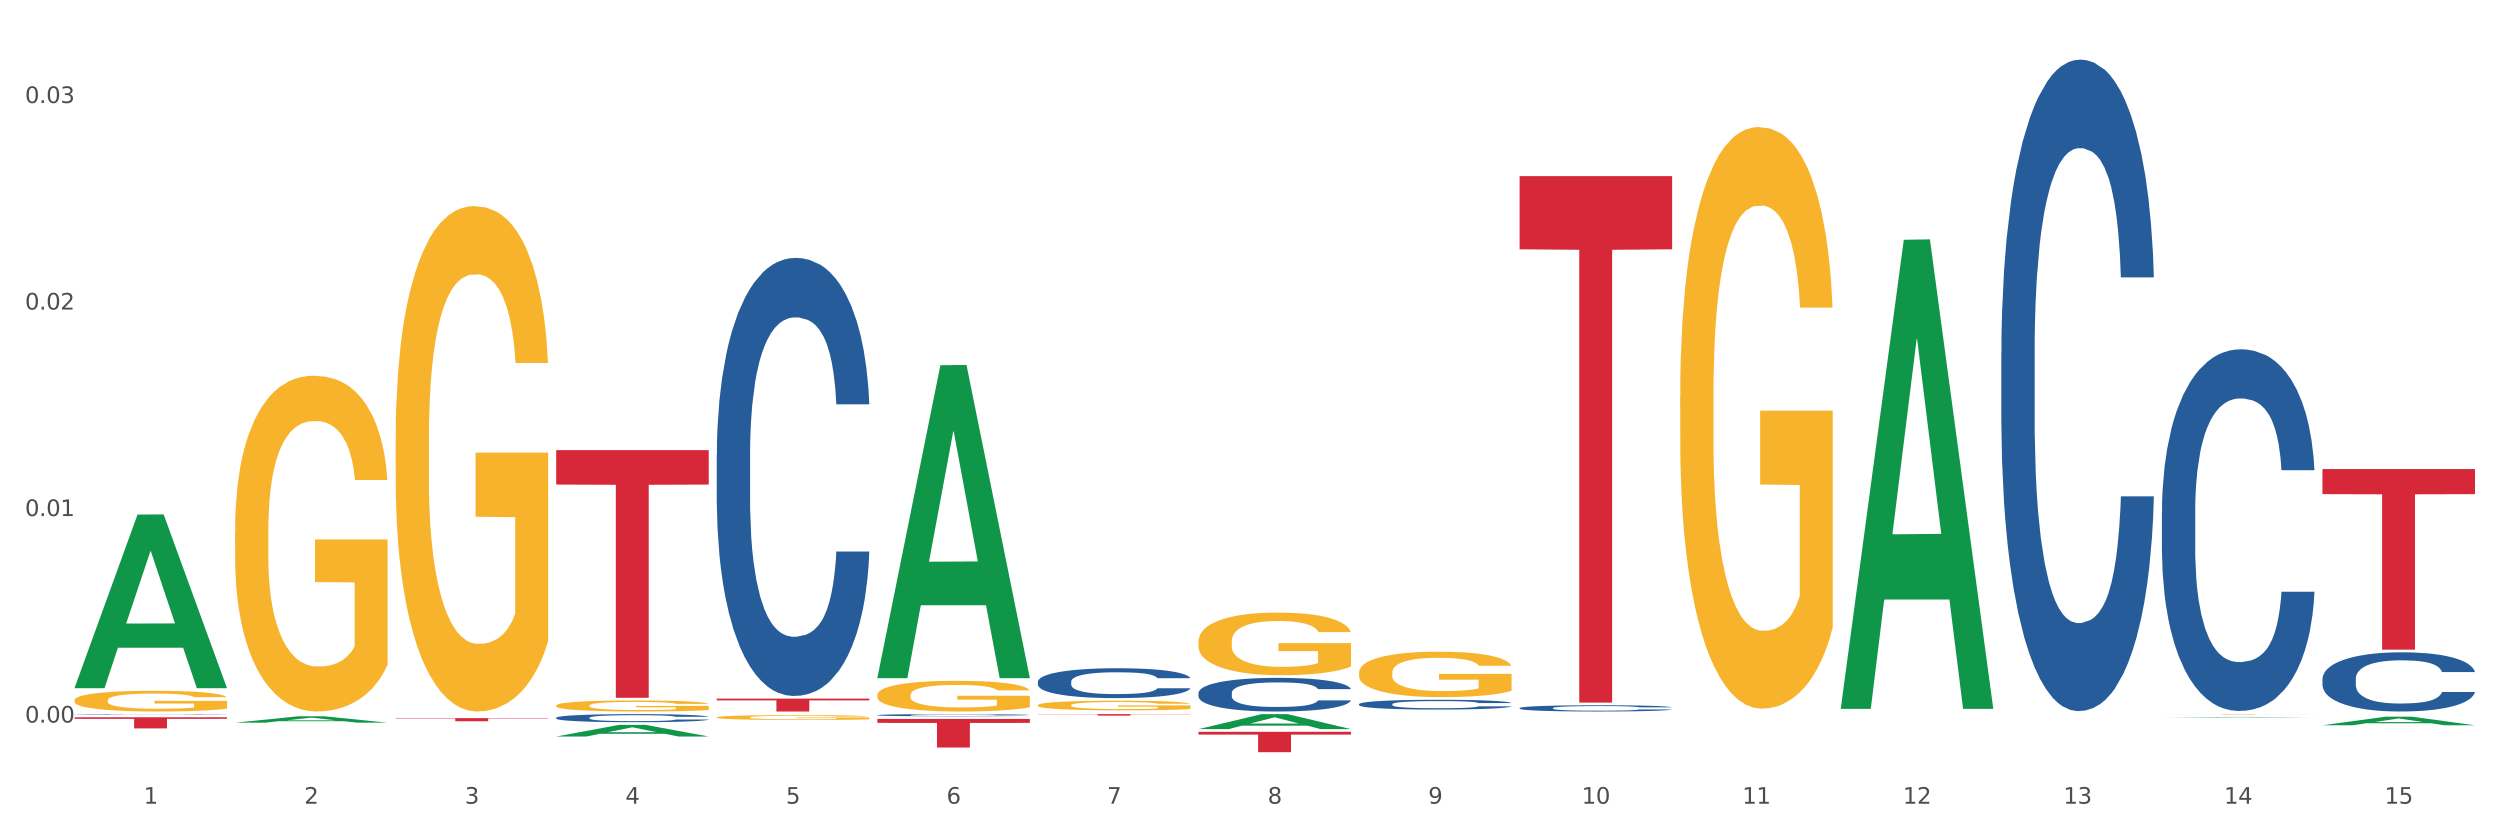 <?xml version="1.0" encoding="utf-8" standalone="no"?>
<!DOCTYPE svg PUBLIC "-//W3C//DTD SVG 1.1//EN"
  "http://www.w3.org/Graphics/SVG/1.1/DTD/svg11.dtd">
<svg xmlns:xlink="http://www.w3.org/1999/xlink" width="1080pt" height="360pt" viewBox="0 0 1080 360" xmlns="http://www.w3.org/2000/svg" version="1.1">
 <rect x="0" y="0" width="1080" height="360" fill="#333333" stroke="none"/>
 <defs>
  <style type="text/css">*{stroke-linejoin: round; stroke-linecap: butt}</style>
 </defs>
 <g id="figure_1">
  <g id="patch_1">
   <path d="M 0 360 
L 1080 360 
L 1080 0 
L 0 0 
z
" style="fill: #ffffff; stroke: #ffffff; stroke-linejoin: miter"/>
  </g>
  <g id="axes_1">
   <g id="matplotlib.axis_1">
    <g id="xtick_1">
     <g id="text_1">
      <!-- 1 -->
      <g style="fill: #4d4d4d" transform="translate(62.07 347.204) scale(0.096 -0.096)">
       <defs>
        <path id="DejaVuSans-31" d="M 794 531 
L 1825 531 
L 1825 4091 
L 703 3866 
L 703 4441 
L 1819 4666 
L 2450 4666 
L 2450 531 
L 3481 531 
L 3481 0 
L 794 0 
L 794 531 
z
" transform="scale(0.016)"/>
       </defs>
       <use xlink:href="#DejaVuSans-31"/>
      </g>
     </g>
    </g>
    <g id="xtick_2">
     <g id="text_2">
      <!-- 2 -->
      <g style="fill: #4d4d4d" transform="translate(131.436 347.204) scale(0.096 -0.096)">
       <defs>
        <path id="DejaVuSans-32" d="M 1228 531 
L 3431 531 
L 3431 0 
L 469 0 
L 469 531 
Q 828 903 1448 1529 
Q 2069 2156 2228 2338 
Q 2531 2678 2651 2914 
Q 2772 3150 2772 3378 
Q 2772 3750 2511 3984 
Q 2250 4219 1831 4219 
Q 1534 4219 1204 4116 
Q 875 4013 500 3803 
L 500 4441 
Q 881 4594 1212 4672 
Q 1544 4750 1819 4750 
Q 2544 4750 2975 4387 
Q 3406 4025 3406 3419 
Q 3406 3131 3298 2873 
Q 3191 2616 2906 2266 
Q 2828 2175 2409 1742 
Q 1991 1309 1228 531 
z
" transform="scale(0.016)"/>
       </defs>
       <use xlink:href="#DejaVuSans-32"/>
      </g>
     </g>
    </g>
    <g id="xtick_3">
     <g id="text_3">
      <!-- 3 -->
      <g style="fill: #4d4d4d" transform="translate(200.802 347.204) scale(0.096 -0.096)">
       <defs>
        <path id="DejaVuSans-33" d="M 2597 2516 
Q 3050 2419 3304 2112 
Q 3559 1806 3559 1356 
Q 3559 666 3084 287 
Q 2609 -91 1734 -91 
Q 1441 -91 1130 -33 
Q 819 25 488 141 
L 488 750 
Q 750 597 1062 519 
Q 1375 441 1716 441 
Q 2309 441 2620 675 
Q 2931 909 2931 1356 
Q 2931 1769 2642 2001 
Q 2353 2234 1838 2234 
L 1294 2234 
L 1294 2753 
L 1863 2753 
Q 2328 2753 2575 2939 
Q 2822 3125 2822 3475 
Q 2822 3834 2567 4026 
Q 2313 4219 1838 4219 
Q 1578 4219 1281 4162 
Q 984 4106 628 3988 
L 628 4550 
Q 988 4650 1302 4700 
Q 1616 4750 1894 4750 
Q 2613 4750 3031 4423 
Q 3450 4097 3450 3541 
Q 3450 3153 3228 2886 
Q 3006 2619 2597 2516 
z
" transform="scale(0.016)"/>
       </defs>
       <use xlink:href="#DejaVuSans-33"/>
      </g>
     </g>
    </g>
    <g id="xtick_4">
     <g id="text_4">
      <!-- 4 -->
      <g style="fill: #4d4d4d" transform="translate(270.169 347.204) scale(0.096 -0.096)">
       <defs>
        <path id="DejaVuSans-34" d="M 2419 4116 
L 825 1625 
L 2419 1625 
L 2419 4116 
z
M 2253 4666 
L 3047 4666 
L 3047 1625 
L 3713 1625 
L 3713 1100 
L 3047 1100 
L 3047 0 
L 2419 0 
L 2419 1100 
L 313 1100 
L 313 1709 
L 2253 4666 
z
" transform="scale(0.016)"/>
       </defs>
       <use xlink:href="#DejaVuSans-34"/>
      </g>
     </g>
    </g>
    <g id="xtick_5">
     <g id="text_5">
      <!-- 5 -->
      <g style="fill: #4d4d4d" transform="translate(339.535 347.204) scale(0.096 -0.096)">
       <defs>
        <path id="DejaVuSans-35" d="M 691 4666 
L 3169 4666 
L 3169 4134 
L 1269 4134 
L 1269 2991 
Q 1406 3038 1543 3061 
Q 1681 3084 1819 3084 
Q 2600 3084 3056 2656 
Q 3513 2228 3513 1497 
Q 3513 744 3044 326 
Q 2575 -91 1722 -91 
Q 1428 -91 1123 -41 
Q 819 9 494 109 
L 494 744 
Q 775 591 1075 516 
Q 1375 441 1709 441 
Q 2250 441 2565 725 
Q 2881 1009 2881 1497 
Q 2881 1984 2565 2268 
Q 2250 2553 1709 2553 
Q 1456 2553 1204 2497 
Q 953 2441 691 2322 
L 691 4666 
z
" transform="scale(0.016)"/>
       </defs>
       <use xlink:href="#DejaVuSans-35"/>
      </g>
     </g>
    </g>
    <g id="xtick_6">
     <g id="text_6">
      <!-- 6 -->
      <g style="fill: #4d4d4d" transform="translate(408.901 347.204) scale(0.096 -0.096)">
       <defs>
        <path id="DejaVuSans-36" d="M 2113 2584 
Q 1688 2584 1439 2293 
Q 1191 2003 1191 1497 
Q 1191 994 1439 701 
Q 1688 409 2113 409 
Q 2538 409 2786 701 
Q 3034 994 3034 1497 
Q 3034 2003 2786 2293 
Q 2538 2584 2113 2584 
z
M 3366 4563 
L 3366 3988 
Q 3128 4100 2886 4159 
Q 2644 4219 2406 4219 
Q 1781 4219 1451 3797 
Q 1122 3375 1075 2522 
Q 1259 2794 1537 2939 
Q 1816 3084 2150 3084 
Q 2853 3084 3261 2657 
Q 3669 2231 3669 1497 
Q 3669 778 3244 343 
Q 2819 -91 2113 -91 
Q 1303 -91 875 529 
Q 447 1150 447 2328 
Q 447 3434 972 4092 
Q 1497 4750 2381 4750 
Q 2619 4750 2861 4703 
Q 3103 4656 3366 4563 
z
" transform="scale(0.016)"/>
       </defs>
       <use xlink:href="#DejaVuSans-36"/>
      </g>
     </g>
    </g>
    <g id="xtick_7">
     <g id="text_7">
      <!-- 7 -->
      <g style="fill: #4d4d4d" transform="translate(478.267 347.204) scale(0.096 -0.096)">
       <defs>
        <path id="DejaVuSans-37" d="M 525 4666 
L 3525 4666 
L 3525 4397 
L 1831 0 
L 1172 0 
L 2766 4134 
L 525 4134 
L 525 4666 
z
" transform="scale(0.016)"/>
       </defs>
       <use xlink:href="#DejaVuSans-37"/>
      </g>
     </g>
    </g>
    <g id="xtick_8">
     <g id="text_8">
      <!-- 8 -->
      <g style="fill: #4d4d4d" transform="translate(547.634 347.204) scale(0.096 -0.096)">
       <defs>
        <path id="DejaVuSans-38" d="M 2034 2216 
Q 1584 2216 1326 1975 
Q 1069 1734 1069 1313 
Q 1069 891 1326 650 
Q 1584 409 2034 409 
Q 2484 409 2743 651 
Q 3003 894 3003 1313 
Q 3003 1734 2745 1975 
Q 2488 2216 2034 2216 
z
M 1403 2484 
Q 997 2584 770 2862 
Q 544 3141 544 3541 
Q 544 4100 942 4425 
Q 1341 4750 2034 4750 
Q 2731 4750 3128 4425 
Q 3525 4100 3525 3541 
Q 3525 3141 3298 2862 
Q 3072 2584 2669 2484 
Q 3125 2378 3379 2068 
Q 3634 1759 3634 1313 
Q 3634 634 3220 271 
Q 2806 -91 2034 -91 
Q 1263 -91 848 271 
Q 434 634 434 1313 
Q 434 1759 690 2068 
Q 947 2378 1403 2484 
z
M 1172 3481 
Q 1172 3119 1398 2916 
Q 1625 2713 2034 2713 
Q 2441 2713 2670 2916 
Q 2900 3119 2900 3481 
Q 2900 3844 2670 4047 
Q 2441 4250 2034 4250 
Q 1625 4250 1398 4047 
Q 1172 3844 1172 3481 
z
" transform="scale(0.016)"/>
       </defs>
       <use xlink:href="#DejaVuSans-38"/>
      </g>
     </g>
    </g>
    <g id="xtick_9">
     <g id="text_9">
      <!-- 9 -->
      <g style="fill: #4d4d4d" transform="translate(617 347.204) scale(0.096 -0.096)">
       <defs>
        <path id="DejaVuSans-39" d="M 703 97 
L 703 672 
Q 941 559 1184 500 
Q 1428 441 1663 441 
Q 2288 441 2617 861 
Q 2947 1281 2994 2138 
Q 2813 1869 2534 1725 
Q 2256 1581 1919 1581 
Q 1219 1581 811 2004 
Q 403 2428 403 3163 
Q 403 3881 828 4315 
Q 1253 4750 1959 4750 
Q 2769 4750 3195 4129 
Q 3622 3509 3622 2328 
Q 3622 1225 3098 567 
Q 2575 -91 1691 -91 
Q 1453 -91 1209 -44 
Q 966 3 703 97 
z
M 1959 2075 
Q 2384 2075 2632 2365 
Q 2881 2656 2881 3163 
Q 2881 3666 2632 3958 
Q 2384 4250 1959 4250 
Q 1534 4250 1286 3958 
Q 1038 3666 1038 3163 
Q 1038 2656 1286 2365 
Q 1534 2075 1959 2075 
z
" transform="scale(0.016)"/>
       </defs>
       <use xlink:href="#DejaVuSans-39"/>
      </g>
     </g>
    </g>
    <g id="xtick_10">
     <g id="text_10">
      <!-- 10 -->
      <g style="fill: #4d4d4d" transform="translate(683.312 347.204) scale(0.096 -0.096)">
       <defs>
        <path id="DejaVuSans-30" d="M 2034 4250 
Q 1547 4250 1301 3770 
Q 1056 3291 1056 2328 
Q 1056 1369 1301 889 
Q 1547 409 2034 409 
Q 2525 409 2770 889 
Q 3016 1369 3016 2328 
Q 3016 3291 2770 3770 
Q 2525 4250 2034 4250 
z
M 2034 4750 
Q 2819 4750 3233 4129 
Q 3647 3509 3647 2328 
Q 3647 1150 3233 529 
Q 2819 -91 2034 -91 
Q 1250 -91 836 529 
Q 422 1150 422 2328 
Q 422 3509 836 4129 
Q 1250 4750 2034 4750 
z
" transform="scale(0.016)"/>
       </defs>
       <use xlink:href="#DejaVuSans-31"/>
       <use xlink:href="#DejaVuSans-30" transform="translate(63.623 0)"/>
      </g>
     </g>
    </g>
    <g id="xtick_11">
     <g id="text_11">
      <!-- 11 -->
      <g style="fill: #4d4d4d" transform="translate(752.678 347.204) scale(0.096 -0.096)">
       <use xlink:href="#DejaVuSans-31"/>
       <use xlink:href="#DejaVuSans-31" transform="translate(63.623 0)"/>
      </g>
     </g>
    </g>
    <g id="xtick_12">
     <g id="text_12">
      <!-- 12 -->
      <g style="fill: #4d4d4d" transform="translate(822.044 347.204) scale(0.096 -0.096)">
       <use xlink:href="#DejaVuSans-31"/>
       <use xlink:href="#DejaVuSans-32" transform="translate(63.623 0)"/>
      </g>
     </g>
    </g>
    <g id="xtick_13">
     <g id="text_13">
      <!-- 13 -->
      <g style="fill: #4d4d4d" transform="translate(891.411 347.204) scale(0.096 -0.096)">
       <use xlink:href="#DejaVuSans-31"/>
       <use xlink:href="#DejaVuSans-33" transform="translate(63.623 0)"/>
      </g>
     </g>
    </g>
    <g id="xtick_14">
     <g id="text_14">
      <!-- 14 -->
      <g style="fill: #4d4d4d" transform="translate(960.777 347.204) scale(0.096 -0.096)">
       <use xlink:href="#DejaVuSans-31"/>
       <use xlink:href="#DejaVuSans-34" transform="translate(63.623 0)"/>
      </g>
     </g>
    </g>
    <g id="xtick_15">
     <g id="text_15">
      <!-- 15 -->
      <g style="fill: #4d4d4d" transform="translate(1030.143 347.204) scale(0.096 -0.096)">
       <use xlink:href="#DejaVuSans-31"/>
       <use xlink:href="#DejaVuSans-35" transform="translate(63.623 0)"/>
      </g>
     </g>
    </g>
    <g id="xtick_16"/>
    <g id="xtick_17"/>
    <g id="xtick_18"/>
    <g id="xtick_19"/>
    <g id="xtick_20"/>
    <g id="xtick_21"/>
    <g id="xtick_22"/>
    <g id="xtick_23"/>
    <g id="xtick_24"/>
    <g id="xtick_25"/>
    <g id="xtick_26"/>
    <g id="xtick_27"/>
    <g id="xtick_28"/>
    <g id="xtick_29"/>
   </g>
   <g id="matplotlib.axis_2">
    <g id="ytick_1">
     <g id="text_16">
      <!-- 0.00 -->
      <g style="fill: #4d4d4d" transform="translate(10.8 312.149) scale(0.096 -0.096)">
       <defs>
        <path id="DejaVuSans-2e" d="M 684 794 
L 1344 794 
L 1344 0 
L 684 0 
L 684 794 
z
" transform="scale(0.016)"/>
       </defs>
       <use xlink:href="#DejaVuSans-30"/>
       <use xlink:href="#DejaVuSans-2e" transform="translate(63.623 0)"/>
       <use xlink:href="#DejaVuSans-30" transform="translate(95.41 0)"/>
       <use xlink:href="#DejaVuSans-30" transform="translate(159.033 0)"/>
      </g>
     </g>
    </g>
    <g id="ytick_2">
     <g id="text_17">
      <!-- 0.01 -->
      <g style="fill: #4d4d4d" transform="translate(10.8 222.935) scale(0.096 -0.096)">
       <use xlink:href="#DejaVuSans-30"/>
       <use xlink:href="#DejaVuSans-2e" transform="translate(63.623 0)"/>
       <use xlink:href="#DejaVuSans-30" transform="translate(95.41 0)"/>
       <use xlink:href="#DejaVuSans-31" transform="translate(159.033 0)"/>
      </g>
     </g>
    </g>
    <g id="ytick_3">
     <g id="text_18">
      <!-- 0.02 -->
      <g style="fill: #4d4d4d" transform="translate(10.8 133.722) scale(0.096 -0.096)">
       <use xlink:href="#DejaVuSans-30"/>
       <use xlink:href="#DejaVuSans-2e" transform="translate(63.623 0)"/>
       <use xlink:href="#DejaVuSans-30" transform="translate(95.41 0)"/>
       <use xlink:href="#DejaVuSans-32" transform="translate(159.033 0)"/>
      </g>
     </g>
    </g>
    <g id="ytick_4">
     <g id="text_19">
      <!-- 0.03 -->
      <g style="fill: #4d4d4d" transform="translate(10.8 44.508) scale(0.096 -0.096)">
       <use xlink:href="#DejaVuSans-30"/>
       <use xlink:href="#DejaVuSans-2e" transform="translate(63.623 0)"/>
       <use xlink:href="#DejaVuSans-30" transform="translate(95.41 0)"/>
       <use xlink:href="#DejaVuSans-33" transform="translate(159.033 0)"/>
      </g>
     </g>
    </g>
    <g id="ytick_5"/>
    <g id="ytick_6"/>
    <g id="ytick_7"/>
   </g>
   <g id="PolyCollection_1">
    <path d="M 32.175 297.154 
L 32.243 297.084 
L 59.417 222.291 
L 70.695 222.221 
L 98.073 297.295 
L 85.029 297.295 
L 79.119 279.813 
L 51.061 279.813 
L 50.857 280.095 
L 45.151 297.295 
L 32.175 297.295 
L 32.175 297.154 
L 54.594 269.38 
L 75.586 269.31 
L 65.192 238.223 
L 65.056 238.082 
L 64.92 238.293 
L 54.526 269.31 
L 54.594 269.38 
L 32.175 297.154 
z
" clip-path="url(#p26cb4d9a52)" style="fill: #109648"/>
    <path d="M 170.907 310.226 
L 236.805 310.226 
L 236.805 310.414 
L 210.883 310.415 
L 210.883 311.577 
L 196.673 311.577 
L 196.673 310.415 
L 170.907 310.414 
L 170.907 310.227 
L 170.907 310.226 
z
" clip-path="url(#p26cb4d9a52)" style="fill: #d62839"/>
    <path d="M 240.274 194.459 
L 306.172 194.459 
L 306.172 209.329 
L 280.25 209.429 
L 280.25 301.458 
L 266.039 301.458 
L 266.039 209.429 
L 240.274 209.329 
L 240.274 194.56 
L 240.274 194.459 
z
" clip-path="url(#p26cb4d9a52)" style="fill: #d62839"/>
    <path d="M 309.64 301.791 
L 375.538 301.791 
L 375.538 302.567 
L 349.616 302.572 
L 349.616 307.371 
L 335.406 307.371 
L 335.406 302.572 
L 309.64 302.567 
L 309.64 301.797 
L 309.64 301.791 
z
" clip-path="url(#p26cb4d9a52)" style="fill: #d62839"/>
    <path d="M 379.006 310.575 
L 444.904 310.575 
L 444.904 312.291 
L 418.982 312.303 
L 418.982 322.922 
L 404.772 322.922 
L 404.772 312.303 
L 379.006 312.291 
L 379.006 310.587 
L 379.006 310.575 
z
" clip-path="url(#p26cb4d9a52)" style="fill: #d62839"/>
    <path d="M 448.372 308.502 
L 514.27 308.502 
L 514.27 308.592 
L 488.348 308.592 
L 488.348 309.151 
L 474.138 309.151 
L 474.138 308.592 
L 448.372 308.592 
L 448.372 308.502 
L 448.372 308.502 
z
" clip-path="url(#p26cb4d9a52)" style="fill: #d62839"/>
    <path d="M 517.739 316.125 
L 583.636 316.125 
L 583.636 317.351 
L 557.715 317.36 
L 557.715 324.95 
L 543.504 324.95 
L 543.504 317.36 
L 517.739 317.351 
L 517.739 316.133 
L 517.739 316.125 
z
" clip-path="url(#p26cb4d9a52)" style="fill: #d62839"/>
    <path d="M 656.471 76.096 
L 722.369 76.096 
L 722.369 107.703 
L 696.447 107.916 
L 696.447 303.536 
L 682.237 303.536 
L 682.237 107.916 
L 656.471 107.703 
L 656.471 76.31 
L 656.471 76.096 
z
" clip-path="url(#p26cb4d9a52)" style="fill: #d62839"/>
    <path d="M 1003.302 202.626 
L 1069.2 202.626 
L 1069.2 213.471 
L 1043.278 213.544 
L 1043.278 280.666 
L 1029.068 280.666 
L 1029.068 213.544 
L 1003.302 213.471 
L 1003.302 202.699 
L 1003.302 202.626 
z
" clip-path="url(#p26cb4d9a52)" style="fill: #d62839"/>
    <path d="M 32.175 302.559 
L 32.253 302.551 
L 32.253 302.257 
L 32.408 302.004 
L 33.186 301.391 
L 34.353 300.885 
L 35.209 300.615 
L 36.065 300.395 
L 37.076 300.174 
L 38.321 299.945 
L 40.578 299.61 
L 41.978 299.439 
L 43.69 299.259 
L 46.802 298.998 
L 49.058 298.851 
L 51.392 298.728 
L 55.204 298.581 
L 57.694 298.516 
L 60.339 298.467 
L 63.529 298.434 
L 65.941 298.426 
L 71.231 298.451 
L 75.744 298.524 
L 77.922 298.581 
L 80.723 298.679 
L 82.201 298.745 
L 84.613 298.875 
L 87.103 299.047 
L 88.815 299.194 
L 91.382 299.472 
L 93.327 299.749 
L 95.116 300.092 
L 96.05 300.329 
L 96.75 300.55 
L 97.373 300.803 
L 97.995 301.203 
L 83.991 301.203 
L 83.446 300.917 
L 82.59 300.648 
L 81.346 300.386 
L 80.256 300.223 
L 78.389 300.019 
L 76.677 299.888 
L 74.888 299.79 
L 72.71 299.708 
L 70.998 299.668 
L 68.586 299.635 
L 63.84 299.643 
L 60.65 299.708 
L 58.472 299.79 
L 57.071 299.864 
L 55.827 299.945 
L 54.426 300.06 
L 52.792 300.231 
L 51.625 300.386 
L 50.458 300.583 
L 49.525 300.779 
L 48.669 301.007 
L 47.969 301.252 
L 47.424 301.506 
L 46.957 301.816 
L 46.568 302.331 
L 46.568 303.45 
L 46.724 303.703 
L 47.113 304.038 
L 47.58 304.291 
L 48.358 304.593 
L 49.058 304.798 
L 50.381 305.092 
L 51.859 305.337 
L 53.026 305.492 
L 54.193 305.623 
L 56.216 305.802 
L 58.472 305.949 
L 60.417 306.039 
L 63.062 306.121 
L 64.852 306.153 
L 66.408 306.17 
L 70.22 306.17 
L 72.943 306.145 
L 75.977 306.088 
L 78.311 306.015 
L 80.256 305.925 
L 82.435 305.778 
L 83.835 305.639 
L 83.835 303.932 
L 66.719 303.923 
L 66.719 302.788 
L 98.073 302.788 
L 98.073 306.121 
L 96.75 306.292 
L 95.272 306.448 
L 93.716 306.586 
L 91.382 306.758 
L 88.581 306.921 
L 86.091 307.036 
L 83.446 307.134 
L 80.334 307.224 
L 76.288 307.305 
L 73.799 307.338 
L 70.687 307.362 
L 67.03 307.371 
L 63.84 307.354 
L 60.728 307.313 
L 57.461 307.24 
L 54.271 307.134 
L 51.859 307.028 
L 49.447 306.897 
L 46.879 306.725 
L 44.857 306.562 
L 43.301 306.415 
L 41.589 306.227 
L 39.722 305.982 
L 38.321 305.761 
L 37.076 305.533 
L 35.754 305.239 
L 34.82 304.985 
L 33.887 304.667 
L 33.342 304.43 
L 32.72 304.062 
L 32.253 303.548 
L 32.175 302.559 
z
" clip-path="url(#p26cb4d9a52)" style="fill: #f7b32b"/>
    <path d="M 32.175 309.871 
L 98.073 309.871 
L 98.073 310.536 
L 72.151 310.541 
L 72.151 314.655 
L 57.941 314.655 
L 57.941 310.541 
L 32.175 310.536 
L 32.175 309.876 
L 32.175 309.871 
z
" clip-path="url(#p26cb4d9a52)" style="fill: #d62839"/>
    <path d="M 1003.302 293.287 
L 1003.38 293.264 
L 1003.38 292.61 
L 1003.614 291.723 
L 1004.47 290.088 
L 1005.561 288.85 
L 1007.43 287.402 
L 1008.443 286.795 
L 1009.767 286.117 
L 1012.494 285.02 
L 1015.609 284.085 
L 1017.79 283.572 
L 1019.426 283.245 
L 1023.087 282.661 
L 1025.19 282.404 
L 1027.371 282.194 
L 1029.241 282.054 
L 1032.356 281.89 
L 1034.849 281.82 
L 1037.731 281.797 
L 1040.146 281.82 
L 1043.339 281.913 
L 1048.013 282.194 
L 1049.805 282.357 
L 1052.219 282.637 
L 1054.712 283.011 
L 1056.737 283.385 
L 1059.074 283.922 
L 1061.489 284.623 
L 1063.825 285.51 
L 1065.461 286.328 
L 1066.785 287.192 
L 1067.954 288.243 
L 1068.811 289.387 
L 1069.2 290.345 
L 1054.945 290.345 
L 1054.556 289.481 
L 1053.777 288.546 
L 1052.998 287.916 
L 1052.141 287.402 
L 1050.817 286.818 
L 1049.649 286.444 
L 1047.701 286.001 
L 1045.91 285.72 
L 1044.43 285.557 
L 1042.638 285.417 
L 1038.822 285.277 
L 1036.095 285.277 
L 1034.382 285.323 
L 1032.278 285.44 
L 1030.487 285.604 
L 1028.384 285.884 
L 1026.748 286.187 
L 1025.112 286.585 
L 1024.178 286.865 
L 1022.775 287.379 
L 1021.841 287.799 
L 1020.594 288.523 
L 1019.893 289.037 
L 1018.647 290.368 
L 1018.102 291.349 
L 1017.868 292.026 
L 1017.712 292.774 
L 1017.712 296.417 
L 1018.18 298.052 
L 1018.569 298.753 
L 1019.192 299.547 
L 1020.361 300.574 
L 1022.074 301.579 
L 1023.866 302.303 
L 1025.346 302.746 
L 1026.748 303.073 
L 1028.15 303.33 
L 1029.864 303.564 
L 1031.266 303.704 
L 1033.369 303.844 
L 1035.862 303.914 
L 1037.809 303.914 
L 1041.781 303.797 
L 1043.573 303.68 
L 1045.287 303.517 
L 1047.156 303.26 
L 1048.636 302.98 
L 1049.493 302.77 
L 1050.895 302.326 
L 1051.986 301.859 
L 1052.92 301.322 
L 1053.543 300.855 
L 1054.244 300.154 
L 1054.79 299.36 
L 1054.945 298.939 
L 1069.2 298.939 
L 1068.888 299.78 
L 1068.343 300.598 
L 1067.253 301.695 
L 1066.396 302.326 
L 1065.072 303.097 
L 1063.67 303.751 
L 1061.722 304.475 
L 1059.931 305.012 
L 1058.061 305.479 
L 1056.036 305.899 
L 1052.375 306.483 
L 1051.051 306.647 
L 1048.247 306.927 
L 1046.066 307.09 
L 1042.872 307.254 
L 1039.6 307.347 
L 1036.173 307.371 
L 1033.135 307.324 
L 1029.786 307.184 
L 1027.683 307.044 
L 1025.346 306.833 
L 1022.62 306.506 
L 1020.049 306.109 
L 1017.634 305.642 
L 1015.376 305.105 
L 1013.272 304.498 
L 1010.546 303.494 
L 1008.521 302.513 
L 1007.041 301.602 
L 1006.028 300.831 
L 1005.016 299.85 
L 1004.47 299.173 
L 1003.614 297.538 
L 1003.302 296.02 
L 1003.302 293.287 
z
" clip-path="url(#p26cb4d9a52)" style="fill: #255c99"/>
    <path d="M 864.57 152.217 
L 864.648 151.96 
L 864.648 144.764 
L 864.881 134.996 
L 865.738 117.005 
L 866.829 103.382 
L 868.698 87.446 
L 869.711 80.764 
L 871.035 73.31 
L 873.761 61.229 
L 876.877 50.948 
L 879.058 45.294 
L 880.694 41.695 
L 884.355 35.27 
L 886.458 32.442 
L 888.639 30.129 
L 890.508 28.587 
L 893.624 26.788 
L 896.117 26.017 
L 898.999 25.759 
L 901.413 26.017 
L 904.607 27.045 
L 909.281 30.129 
L 911.072 31.928 
L 913.487 35.013 
L 915.979 39.125 
L 918.005 43.237 
L 920.341 49.149 
L 922.756 56.86 
L 925.093 66.627 
L 926.729 75.623 
L 928.053 85.133 
L 929.221 96.699 
L 930.078 109.294 
L 930.468 119.832 
L 916.213 119.832 
L 915.824 110.322 
L 915.045 100.041 
L 914.266 93.101 
L 913.409 87.446 
L 912.085 81.021 
L 910.916 76.908 
L 908.969 72.025 
L 907.177 68.94 
L 905.697 67.141 
L 903.906 65.599 
L 900.089 64.057 
L 897.363 64.057 
L 895.649 64.571 
L 893.546 65.856 
L 891.754 67.655 
L 889.651 70.739 
L 888.016 74.081 
L 886.38 78.45 
L 885.445 81.535 
L 884.043 87.189 
L 883.108 91.816 
L 881.862 99.784 
L 881.161 105.438 
L 879.915 120.089 
L 879.369 130.884 
L 879.136 138.338 
L 878.98 146.563 
L 878.98 186.659 
L 879.447 204.651 
L 879.837 212.362 
L 880.46 221.101 
L 881.628 232.41 
L 883.342 243.462 
L 885.134 251.43 
L 886.614 256.314 
L 888.016 259.912 
L 889.418 262.739 
L 891.131 265.31 
L 892.533 266.852 
L 894.637 268.394 
L 897.129 269.165 
L 899.076 269.165 
L 903.049 267.88 
L 904.841 266.595 
L 906.554 264.796 
L 908.424 261.968 
L 909.904 258.884 
L 910.76 256.571 
L 912.163 251.687 
L 913.253 246.547 
L 914.188 240.635 
L 914.811 235.494 
L 915.512 227.784 
L 916.057 219.045 
L 916.213 214.418 
L 930.468 214.418 
L 930.156 223.671 
L 929.611 232.667 
L 928.52 244.748 
L 927.663 251.687 
L 926.339 260.169 
L 924.937 267.366 
L 922.99 275.334 
L 921.198 281.246 
L 919.329 286.386 
L 917.304 291.013 
L 913.643 297.438 
L 912.318 299.237 
L 909.514 302.322 
L 907.333 304.121 
L 904.14 305.92 
L 900.868 306.948 
L 897.441 307.205 
L 894.403 306.691 
L 891.053 305.149 
L 888.95 303.607 
L 886.614 301.294 
L 883.887 297.695 
L 881.317 293.326 
L 878.902 288.185 
L 876.643 282.274 
L 874.54 275.591 
L 871.814 264.539 
L 869.789 253.743 
L 868.309 243.719 
L 867.296 235.237 
L 866.283 224.442 
L 865.738 216.988 
L 864.881 198.996 
L 864.57 182.29 
L 864.57 152.217 
z
" clip-path="url(#p26cb4d9a52)" style="fill: #255c99"/>
    <path d="M 656.471 305.882 
L 656.549 305.879 
L 656.549 305.81 
L 656.783 305.716 
L 657.639 305.544 
L 658.73 305.413 
L 660.599 305.26 
L 661.612 305.196 
L 662.936 305.124 
L 665.662 305.008 
L 668.778 304.909 
L 670.959 304.855 
L 672.595 304.82 
L 676.256 304.759 
L 678.359 304.731 
L 680.54 304.709 
L 682.41 304.694 
L 685.525 304.677 
L 688.018 304.67 
L 690.9 304.667 
L 693.315 304.67 
L 696.508 304.68 
L 701.182 304.709 
L 702.973 304.726 
L 705.388 304.756 
L 707.881 304.796 
L 709.906 304.835 
L 712.243 304.892 
L 714.657 304.966 
L 716.994 305.06 
L 718.63 305.146 
L 719.954 305.238 
L 721.123 305.349 
L 721.979 305.47 
L 722.369 305.571 
L 708.114 305.571 
L 707.725 305.479 
L 706.946 305.381 
L 706.167 305.314 
L 705.31 305.26 
L 703.986 305.198 
L 702.818 305.159 
L 700.87 305.112 
L 699.079 305.082 
L 697.599 305.065 
L 695.807 305.05 
L 691.99 305.035 
L 689.264 305.035 
L 687.55 305.04 
L 685.447 305.052 
L 683.656 305.07 
L 681.553 305.099 
L 679.917 305.131 
L 678.281 305.173 
L 677.346 305.203 
L 675.944 305.257 
L 675.01 305.302 
L 673.763 305.378 
L 673.062 305.433 
L 671.816 305.573 
L 671.271 305.677 
L 671.037 305.749 
L 670.881 305.828 
L 670.881 306.213 
L 671.349 306.386 
L 671.738 306.46 
L 672.361 306.544 
L 673.53 306.652 
L 675.243 306.758 
L 677.035 306.835 
L 678.515 306.882 
L 679.917 306.916 
L 681.319 306.944 
L 683.033 306.968 
L 684.435 306.983 
L 686.538 306.998 
L 689.03 307.005 
L 690.978 307.005 
L 694.95 306.993 
L 696.742 306.981 
L 698.456 306.963 
L 700.325 306.936 
L 701.805 306.906 
L 702.662 306.884 
L 704.064 306.837 
L 705.154 306.788 
L 706.089 306.731 
L 706.712 306.682 
L 707.413 306.608 
L 707.959 306.524 
L 708.114 306.479 
L 722.369 306.479 
L 722.057 306.568 
L 721.512 306.655 
L 720.422 306.771 
L 719.565 306.837 
L 718.241 306.919 
L 716.838 306.988 
L 714.891 307.064 
L 713.1 307.121 
L 711.23 307.171 
L 709.205 307.215 
L 705.544 307.277 
L 704.22 307.294 
L 701.416 307.324 
L 699.235 307.341 
L 696.041 307.358 
L 692.769 307.368 
L 689.342 307.371 
L 686.304 307.366 
L 682.955 307.351 
L 680.852 307.336 
L 678.515 307.314 
L 675.789 307.279 
L 673.218 307.237 
L 670.803 307.188 
L 668.544 307.131 
L 666.441 307.067 
L 663.715 306.961 
L 661.69 306.857 
L 660.21 306.761 
L 659.197 306.679 
L 658.185 306.576 
L 657.639 306.504 
L 656.783 306.331 
L 656.471 306.171 
L 656.471 305.882 
z
" clip-path="url(#p26cb4d9a52)" style="fill: #255c99"/>
    <path d="M 587.105 304.2 
L 587.183 304.197 
L 587.183 304.088 
L 587.416 303.942 
L 588.273 303.672 
L 589.364 303.467 
L 591.233 303.228 
L 592.246 303.128 
L 593.57 303.016 
L 596.296 302.834 
L 599.412 302.68 
L 601.593 302.595 
L 603.229 302.541 
L 606.89 302.445 
L 608.993 302.402 
L 611.174 302.368 
L 613.043 302.344 
L 616.159 302.317 
L 618.652 302.306 
L 621.534 302.302 
L 623.948 302.306 
L 627.142 302.321 
L 631.816 302.368 
L 633.607 302.395 
L 636.022 302.441 
L 638.514 302.503 
L 640.54 302.564 
L 642.877 302.653 
L 645.291 302.769 
L 647.628 302.915 
L 649.264 303.051 
L 650.588 303.193 
L 651.756 303.367 
L 652.613 303.556 
L 653.003 303.714 
L 638.748 303.714 
L 638.359 303.571 
L 637.58 303.417 
L 636.801 303.313 
L 635.944 303.228 
L 634.62 303.132 
L 633.451 303.07 
L 631.504 302.996 
L 629.713 302.95 
L 628.233 302.923 
L 626.441 302.9 
L 622.624 302.877 
L 619.898 302.877 
L 618.184 302.885 
L 616.081 302.904 
L 614.29 302.931 
L 612.186 302.977 
L 610.551 303.027 
L 608.915 303.093 
L 607.98 303.139 
L 606.578 303.224 
L 605.643 303.294 
L 604.397 303.413 
L 603.696 303.498 
L 602.45 303.718 
L 601.905 303.88 
L 601.671 303.992 
L 601.515 304.115 
L 601.515 304.717 
L 601.982 304.988 
L 602.372 305.103 
L 602.995 305.234 
L 604.163 305.404 
L 605.877 305.57 
L 607.669 305.69 
L 609.149 305.763 
L 610.551 305.817 
L 611.953 305.86 
L 613.666 305.898 
L 615.069 305.921 
L 617.172 305.944 
L 619.664 305.956 
L 621.612 305.956 
L 625.584 305.937 
L 627.376 305.917 
L 629.089 305.89 
L 630.959 305.848 
L 632.439 305.802 
L 633.296 305.767 
L 634.698 305.694 
L 635.788 305.616 
L 636.723 305.528 
L 637.346 305.451 
L 638.047 305.335 
L 638.592 305.204 
L 638.748 305.134 
L 653.003 305.134 
L 652.691 305.273 
L 652.146 305.408 
L 651.055 305.589 
L 650.199 305.694 
L 648.874 305.821 
L 647.472 305.929 
L 645.525 306.049 
L 643.733 306.137 
L 641.864 306.215 
L 639.839 306.284 
L 636.178 306.38 
L 634.853 306.407 
L 632.049 306.454 
L 629.868 306.481 
L 626.675 306.508 
L 623.403 306.523 
L 619.976 306.527 
L 616.938 306.519 
L 613.589 306.496 
L 611.485 306.473 
L 609.149 306.438 
L 606.422 306.384 
L 603.852 306.319 
L 601.437 306.242 
L 599.178 306.153 
L 597.075 306.052 
L 594.349 305.887 
L 592.324 305.724 
L 590.844 305.574 
L 589.831 305.447 
L 588.818 305.285 
L 588.273 305.173 
L 587.416 304.903 
L 587.105 304.652 
L 587.105 304.2 
z
" clip-path="url(#p26cb4d9a52)" style="fill: #255c99"/>
    <path d="M 517.739 299.365 
L 517.816 299.351 
L 517.816 298.98 
L 518.05 298.475 
L 518.907 297.546 
L 519.997 296.842 
L 521.867 296.019 
L 522.88 295.674 
L 524.204 295.289 
L 526.93 294.665 
L 530.046 294.134 
L 532.227 293.842 
L 533.863 293.656 
L 537.523 293.324 
L 539.627 293.178 
L 541.808 293.058 
L 543.677 292.979 
L 546.793 292.886 
L 549.285 292.846 
L 552.167 292.833 
L 554.582 292.846 
L 557.776 292.899 
L 562.449 293.058 
L 564.241 293.151 
L 566.656 293.31 
L 569.148 293.523 
L 571.173 293.735 
L 573.51 294.041 
L 575.925 294.439 
L 578.262 294.944 
L 579.898 295.408 
L 581.222 295.899 
L 582.39 296.497 
L 583.247 297.147 
L 583.636 297.692 
L 569.382 297.692 
L 568.992 297.201 
L 568.214 296.67 
L 567.435 296.311 
L 566.578 296.019 
L 565.254 295.687 
L 564.085 295.475 
L 562.138 295.222 
L 560.346 295.063 
L 558.866 294.97 
L 557.075 294.89 
L 553.258 294.811 
L 550.532 294.811 
L 548.818 294.837 
L 546.715 294.904 
L 544.923 294.997 
L 542.82 295.156 
L 541.184 295.329 
L 539.549 295.554 
L 538.614 295.714 
L 537.212 296.006 
L 536.277 296.245 
L 535.031 296.656 
L 534.33 296.948 
L 533.084 297.705 
L 532.538 298.263 
L 532.305 298.648 
L 532.149 299.073 
L 532.149 301.144 
L 532.616 302.073 
L 533.006 302.471 
L 533.629 302.923 
L 534.797 303.507 
L 536.511 304.078 
L 538.302 304.49 
L 539.782 304.742 
L 541.184 304.928 
L 542.587 305.074 
L 544.3 305.206 
L 545.702 305.286 
L 547.805 305.366 
L 550.298 305.406 
L 552.245 305.406 
L 556.218 305.339 
L 558.009 305.273 
L 559.723 305.18 
L 561.593 305.034 
L 563.073 304.875 
L 563.929 304.755 
L 565.331 304.503 
L 566.422 304.237 
L 567.357 303.932 
L 567.98 303.666 
L 568.681 303.268 
L 569.226 302.817 
L 569.382 302.578 
L 583.636 302.578 
L 583.325 303.056 
L 582.78 303.52 
L 581.689 304.144 
L 580.832 304.503 
L 579.508 304.941 
L 578.106 305.313 
L 576.159 305.724 
L 574.367 306.03 
L 572.498 306.295 
L 570.472 306.534 
L 566.811 306.866 
L 565.487 306.959 
L 562.683 307.118 
L 560.502 307.211 
L 557.308 307.304 
L 554.037 307.357 
L 550.61 307.371 
L 547.572 307.344 
L 544.222 307.264 
L 542.119 307.185 
L 539.782 307.065 
L 537.056 306.879 
L 534.486 306.654 
L 532.071 306.388 
L 529.812 306.083 
L 527.709 305.738 
L 524.983 305.167 
L 522.957 304.609 
L 521.477 304.091 
L 520.465 303.653 
L 519.452 303.095 
L 518.907 302.71 
L 518.05 301.781 
L 517.739 300.918 
L 517.739 299.365 
z
" clip-path="url(#p26cb4d9a52)" style="fill: #255c99"/>
    <path d="M 448.372 294.476 
L 448.45 294.464 
L 448.45 294.134 
L 448.684 293.686 
L 449.541 292.861 
L 450.631 292.237 
L 452.501 291.506 
L 453.513 291.2 
L 454.837 290.858 
L 457.564 290.304 
L 460.679 289.833 
L 462.861 289.574 
L 464.496 289.409 
L 468.157 289.114 
L 470.26 288.985 
L 472.441 288.879 
L 474.311 288.808 
L 477.427 288.725 
L 479.919 288.69 
L 482.801 288.678 
L 485.216 288.69 
L 488.41 288.737 
L 493.083 288.879 
L 494.875 288.961 
L 497.289 289.103 
L 499.782 289.291 
L 501.807 289.48 
L 504.144 289.751 
L 506.559 290.104 
L 508.896 290.552 
L 510.531 290.964 
L 511.856 291.4 
L 513.024 291.931 
L 513.881 292.508 
L 514.27 292.991 
L 500.016 292.991 
L 499.626 292.555 
L 498.847 292.084 
L 498.068 291.766 
L 497.212 291.506 
L 495.887 291.212 
L 494.719 291.023 
L 492.772 290.799 
L 490.98 290.658 
L 489.5 290.575 
L 487.709 290.505 
L 483.892 290.434 
L 481.165 290.434 
L 479.452 290.458 
L 477.349 290.517 
L 475.557 290.599 
L 473.454 290.74 
L 471.818 290.894 
L 470.183 291.094 
L 469.248 291.235 
L 467.846 291.495 
L 466.911 291.707 
L 465.665 292.072 
L 464.964 292.331 
L 463.717 293.003 
L 463.172 293.498 
L 462.938 293.839 
L 462.783 294.217 
L 462.783 296.055 
L 463.25 296.88 
L 463.639 297.233 
L 464.263 297.634 
L 465.431 298.152 
L 467.145 298.659 
L 468.936 299.024 
L 470.416 299.248 
L 471.818 299.413 
L 473.22 299.543 
L 474.934 299.66 
L 476.336 299.731 
L 478.439 299.802 
L 480.932 299.837 
L 482.879 299.837 
L 486.852 299.778 
L 488.643 299.719 
L 490.357 299.637 
L 492.226 299.507 
L 493.706 299.366 
L 494.563 299.26 
L 495.965 299.036 
L 497.056 298.8 
L 497.99 298.529 
L 498.614 298.294 
L 499.315 297.94 
L 499.86 297.539 
L 500.016 297.327 
L 514.27 297.327 
L 513.959 297.752 
L 513.413 298.164 
L 512.323 298.718 
L 511.466 299.036 
L 510.142 299.425 
L 508.74 299.755 
L 506.792 300.12 
L 505.001 300.391 
L 503.131 300.627 
L 501.106 300.839 
L 497.445 301.133 
L 496.121 301.216 
L 493.317 301.357 
L 491.136 301.44 
L 487.942 301.522 
L 484.671 301.569 
L 481.243 301.581 
L 478.206 301.558 
L 474.856 301.487 
L 472.753 301.416 
L 470.416 301.31 
L 467.69 301.145 
L 465.119 300.945 
L 462.705 300.709 
L 460.446 300.438 
L 458.343 300.132 
L 455.616 299.625 
L 453.591 299.13 
L 452.111 298.671 
L 451.099 298.282 
L 450.086 297.787 
L 449.541 297.445 
L 448.684 296.62 
L 448.372 295.854 
L 448.372 294.476 
z
" clip-path="url(#p26cb4d9a52)" style="fill: #255c99"/>
    <path d="M 379.006 308.925 
L 379.084 308.924 
L 379.084 308.9 
L 379.318 308.867 
L 380.175 308.807 
L 381.265 308.762 
L 383.134 308.708 
L 384.147 308.686 
L 385.471 308.661 
L 388.198 308.62 
L 391.313 308.586 
L 393.494 308.567 
L 395.13 308.555 
L 398.791 308.533 
L 400.894 308.524 
L 403.075 308.516 
L 404.945 308.511 
L 408.06 308.505 
L 410.553 308.502 
L 413.435 308.502 
L 415.85 308.502 
L 419.043 308.506 
L 423.717 308.516 
L 425.509 308.522 
L 427.923 308.533 
L 430.416 308.546 
L 432.441 308.56 
L 434.778 308.58 
L 437.193 308.606 
L 439.529 308.638 
L 441.165 308.669 
L 442.489 308.7 
L 443.658 308.739 
L 444.515 308.781 
L 444.904 308.817 
L 430.65 308.817 
L 430.26 308.785 
L 429.481 308.75 
L 428.702 308.727 
L 427.845 308.708 
L 426.521 308.687 
L 425.353 308.673 
L 423.405 308.657 
L 421.614 308.646 
L 420.134 308.64 
L 418.342 308.635 
L 414.526 308.63 
L 411.799 308.63 
L 410.086 308.632 
L 407.982 308.636 
L 406.191 308.642 
L 404.088 308.652 
L 402.452 308.663 
L 400.816 308.678 
L 399.882 308.688 
L 398.479 308.707 
L 397.545 308.723 
L 396.298 308.749 
L 395.597 308.768 
L 394.351 308.817 
L 393.806 308.854 
L 393.572 308.879 
L 393.416 308.906 
L 393.416 309.04 
L 393.884 309.101 
L 394.273 309.127 
L 394.896 309.156 
L 396.065 309.194 
L 397.778 309.231 
L 399.57 309.257 
L 401.05 309.274 
L 402.452 309.286 
L 403.854 309.295 
L 405.568 309.304 
L 406.97 309.309 
L 409.073 309.314 
L 411.566 309.317 
L 413.513 309.317 
L 417.485 309.312 
L 419.277 309.308 
L 420.991 309.302 
L 422.86 309.293 
L 424.34 309.282 
L 425.197 309.275 
L 426.599 309.258 
L 427.69 309.241 
L 428.624 309.221 
L 429.247 309.204 
L 429.948 309.178 
L 430.494 309.149 
L 430.65 309.133 
L 444.904 309.133 
L 444.592 309.164 
L 444.047 309.195 
L 442.957 309.235 
L 442.1 309.258 
L 440.776 309.287 
L 439.374 309.311 
L 437.426 309.337 
L 435.635 309.357 
L 433.765 309.374 
L 431.74 309.39 
L 428.079 309.411 
L 426.755 309.417 
L 423.951 309.428 
L 421.77 309.434 
L 418.576 309.44 
L 415.304 309.443 
L 411.877 309.444 
L 408.839 309.442 
L 405.49 309.437 
L 403.387 309.432 
L 401.05 309.424 
L 398.324 309.412 
L 395.753 309.398 
L 393.339 309.38 
L 391.08 309.361 
L 388.976 309.338 
L 386.25 309.301 
L 384.225 309.265 
L 382.745 309.232 
L 381.732 309.203 
L 380.72 309.167 
L 380.175 309.142 
L 379.318 309.082 
L 379.006 309.026 
L 379.006 308.925 
z
" clip-path="url(#p26cb4d9a52)" style="fill: #255c99"/>
    <path d="M 309.64 196.441 
L 309.718 196.269 
L 309.718 191.429 
L 309.951 184.862 
L 310.808 172.763 
L 311.899 163.603 
L 313.768 152.887 
L 314.781 148.394 
L 316.105 143.381 
L 318.831 135.258 
L 321.947 128.345 
L 324.128 124.543 
L 325.764 122.123 
L 329.425 117.802 
L 331.528 115.901 
L 333.709 114.345 
L 335.578 113.308 
L 338.694 112.099 
L 341.187 111.58 
L 344.069 111.407 
L 346.484 111.58 
L 349.677 112.271 
L 354.351 114.345 
L 356.142 115.555 
L 358.557 117.629 
L 361.05 120.395 
L 363.075 123.16 
L 365.412 127.135 
L 367.826 132.32 
L 370.163 138.888 
L 371.799 144.937 
L 373.123 151.332 
L 374.291 159.109 
L 375.148 167.578 
L 375.538 174.664 
L 361.283 174.664 
L 360.894 168.27 
L 360.115 161.356 
L 359.336 156.69 
L 358.479 152.887 
L 357.155 148.566 
L 355.987 145.801 
L 354.039 142.517 
L 352.248 140.443 
L 350.768 139.233 
L 348.976 138.196 
L 345.159 137.159 
L 342.433 137.159 
L 340.719 137.505 
L 338.616 138.369 
L 336.825 139.579 
L 334.722 141.653 
L 333.086 143.9 
L 331.45 146.838 
L 330.515 148.912 
L 329.113 152.714 
L 328.179 155.825 
L 326.932 161.183 
L 326.231 164.986 
L 324.985 174.837 
L 324.44 182.096 
L 324.206 187.108 
L 324.05 192.639 
L 324.05 219.601 
L 324.518 231.7 
L 324.907 236.885 
L 325.53 242.761 
L 326.699 250.366 
L 328.412 257.797 
L 330.204 263.155 
L 331.684 266.439 
L 333.086 268.859 
L 334.488 270.76 
L 336.202 272.488 
L 337.604 273.525 
L 339.707 274.562 
L 342.199 275.081 
L 344.147 275.081 
L 348.119 274.217 
L 349.911 273.353 
L 351.624 272.143 
L 353.494 270.242 
L 354.974 268.168 
L 355.831 266.612 
L 357.233 263.328 
L 358.323 259.871 
L 359.258 255.896 
L 359.881 252.44 
L 360.582 247.255 
L 361.127 241.378 
L 361.283 238.267 
L 375.538 238.267 
L 375.226 244.489 
L 374.681 250.538 
L 373.59 258.662 
L 372.734 263.328 
L 371.409 269.032 
L 370.007 273.871 
L 368.06 279.229 
L 366.268 283.204 
L 364.399 286.661 
L 362.374 289.772 
L 358.713 294.093 
L 357.389 295.302 
L 354.584 297.376 
L 352.403 298.586 
L 349.21 299.796 
L 345.938 300.487 
L 342.511 300.66 
L 339.473 300.315 
L 336.124 299.278 
L 334.021 298.241 
L 331.684 296.685 
L 328.957 294.265 
L 326.387 291.327 
L 323.972 287.871 
L 321.713 283.895 
L 319.61 279.402 
L 316.884 271.97 
L 314.859 264.711 
L 313.379 257.97 
L 312.366 252.267 
L 311.354 245.008 
L 310.808 239.996 
L 309.951 227.897 
L 309.64 216.663 
L 309.64 196.441 
z
" clip-path="url(#p26cb4d9a52)" style="fill: #255c99"/>
    <path d="M 240.274 310.072 
L 240.352 310.068 
L 240.352 309.979 
L 240.585 309.858 
L 241.442 309.634 
L 242.533 309.465 
L 244.402 309.267 
L 245.415 309.184 
L 246.739 309.092 
L 249.465 308.942 
L 252.581 308.814 
L 254.762 308.744 
L 256.398 308.699 
L 260.059 308.62 
L 262.162 308.585 
L 264.343 308.556 
L 266.212 308.537 
L 269.328 308.514 
L 271.821 308.505 
L 274.703 308.502 
L 277.117 308.505 
L 280.311 308.518 
L 284.985 308.556 
L 286.776 308.578 
L 289.191 308.616 
L 291.683 308.668 
L 293.709 308.719 
L 296.045 308.792 
L 298.46 308.888 
L 300.797 309.009 
L 302.433 309.121 
L 303.757 309.239 
L 304.925 309.382 
L 305.782 309.539 
L 306.172 309.67 
L 291.917 309.67 
L 291.528 309.551 
L 290.749 309.424 
L 289.97 309.338 
L 289.113 309.267 
L 287.789 309.188 
L 286.62 309.137 
L 284.673 309.076 
L 282.881 309.038 
L 281.401 309.015 
L 279.61 308.996 
L 275.793 308.977 
L 273.067 308.977 
L 271.353 308.983 
L 269.25 308.999 
L 267.458 309.022 
L 265.355 309.06 
L 263.72 309.102 
L 262.084 309.156 
L 261.149 309.194 
L 259.747 309.264 
L 258.812 309.322 
L 257.566 309.421 
L 256.865 309.491 
L 255.619 309.673 
L 255.073 309.807 
L 254.84 309.899 
L 254.684 310.001 
L 254.684 310.499 
L 255.151 310.723 
L 255.541 310.818 
L 256.164 310.927 
L 257.332 311.067 
L 259.046 311.204 
L 260.838 311.303 
L 262.318 311.364 
L 263.72 311.409 
L 265.122 311.444 
L 266.835 311.476 
L 268.237 311.495 
L 270.341 311.514 
L 272.833 311.524 
L 274.78 311.524 
L 278.753 311.508 
L 280.545 311.492 
L 282.258 311.469 
L 284.128 311.434 
L 285.608 311.396 
L 286.465 311.367 
L 287.867 311.307 
L 288.957 311.243 
L 289.892 311.169 
L 290.515 311.106 
L 291.216 311.01 
L 291.761 310.901 
L 291.917 310.844 
L 306.172 310.844 
L 305.86 310.959 
L 305.315 311.07 
L 304.224 311.22 
L 303.367 311.307 
L 302.043 311.412 
L 300.641 311.501 
L 298.694 311.6 
L 296.902 311.674 
L 295.033 311.737 
L 293.008 311.795 
L 289.347 311.875 
L 288.022 311.897 
L 285.218 311.935 
L 283.037 311.958 
L 279.844 311.98 
L 276.572 311.993 
L 273.145 311.996 
L 270.107 311.989 
L 266.757 311.97 
L 264.654 311.951 
L 262.318 311.922 
L 259.591 311.878 
L 257.021 311.823 
L 254.606 311.76 
L 252.347 311.686 
L 250.244 311.603 
L 247.518 311.466 
L 245.493 311.332 
L 244.013 311.208 
L 243 311.102 
L 241.987 310.968 
L 241.442 310.876 
L 240.585 310.652 
L 240.274 310.445 
L 240.274 310.072 
z
" clip-path="url(#p26cb4d9a52)" style="fill: #255c99"/>
    <path d="M 32.175 308.609 
L 32.253 308.609 
L 32.253 308.603 
L 32.487 308.594 
L 33.343 308.579 
L 34.434 308.567 
L 36.303 308.554 
L 37.316 308.548 
L 38.64 308.542 
L 41.366 308.532 
L 44.482 308.523 
L 46.663 308.518 
L 48.299 308.515 
L 51.96 308.51 
L 54.063 308.507 
L 56.244 308.505 
L 58.114 308.504 
L 61.229 308.502 
L 63.722 308.502 
L 66.604 308.502 
L 69.019 308.502 
L 72.212 308.503 
L 76.886 308.505 
L 78.677 308.507 
L 81.092 308.509 
L 83.585 308.513 
L 85.61 308.516 
L 87.947 308.521 
L 90.361 308.528 
L 92.698 308.536 
L 94.334 308.544 
L 95.658 308.552 
L 96.827 308.562 
L 97.683 308.572 
L 98.073 308.581 
L 83.818 308.581 
L 83.429 308.573 
L 82.65 308.565 
L 81.871 308.559 
L 81.014 308.554 
L 79.69 308.548 
L 78.522 308.545 
L 76.574 308.541 
L 74.783 308.538 
L 73.303 308.537 
L 71.511 308.535 
L 67.694 308.534 
L 64.968 308.534 
L 63.255 308.535 
L 61.151 308.536 
L 59.36 308.537 
L 57.257 308.54 
L 55.621 308.543 
L 53.985 308.546 
L 53.05 308.549 
L 51.648 308.554 
L 50.714 308.558 
L 49.467 308.564 
L 48.766 308.569 
L 47.52 308.582 
L 46.975 308.591 
L 46.741 308.597 
L 46.585 308.604 
L 46.585 308.638 
L 47.053 308.653 
L 47.442 308.66 
L 48.065 308.667 
L 49.234 308.677 
L 50.947 308.686 
L 52.739 308.693 
L 54.219 308.697 
L 55.621 308.7 
L 57.023 308.703 
L 58.737 308.705 
L 60.139 308.706 
L 62.242 308.708 
L 64.734 308.708 
L 66.682 308.708 
L 70.654 308.707 
L 72.446 308.706 
L 74.16 308.704 
L 76.029 308.702 
L 77.509 308.699 
L 78.366 308.698 
L 79.768 308.693 
L 80.858 308.689 
L 81.793 308.684 
L 82.416 308.68 
L 83.117 308.673 
L 83.663 308.666 
L 83.818 308.662 
L 98.073 308.662 
L 97.761 308.67 
L 97.216 308.677 
L 96.126 308.687 
L 95.269 308.693 
L 93.945 308.701 
L 92.542 308.707 
L 90.595 308.713 
L 88.804 308.718 
L 86.934 308.723 
L 84.909 308.727 
L 81.248 308.732 
L 79.924 308.734 
L 77.12 308.736 
L 74.939 308.738 
L 71.745 308.739 
L 68.473 308.74 
L 65.046 308.74 
L 62.008 308.74 
L 58.659 308.739 
L 56.556 308.737 
L 54.219 308.735 
L 51.493 308.732 
L 48.922 308.729 
L 46.507 308.724 
L 44.248 308.719 
L 42.145 308.714 
L 39.419 308.704 
L 37.394 308.695 
L 35.914 308.687 
L 34.901 308.679 
L 33.889 308.67 
L 33.343 308.664 
L 32.487 308.649 
L 32.175 308.634 
L 32.175 308.609 
z
" clip-path="url(#p26cb4d9a52)" style="fill: #255c99"/>
    <path d="M 933.936 221.099 
L 934.014 220.956 
L 934.014 216.961 
L 934.247 211.539 
L 935.104 201.551 
L 936.195 193.988 
L 938.064 185.142 
L 939.077 181.432 
L 940.401 177.294 
L 943.127 170.587 
L 946.243 164.88 
L 948.424 161.741 
L 950.06 159.743 
L 953.721 156.176 
L 955.824 154.606 
L 958.005 153.322 
L 959.874 152.466 
L 962.99 151.467 
L 965.483 151.039 
L 968.365 150.897 
L 970.779 151.039 
L 973.973 151.61 
L 978.647 153.322 
L 980.438 154.321 
L 982.853 156.033 
L 985.346 158.316 
L 987.371 160.599 
L 989.708 163.881 
L 992.122 168.162 
L 994.459 173.584 
L 996.095 178.578 
L 997.419 183.857 
L 998.587 190.278 
L 999.444 197.27 
L 999.834 203.12 
L 985.579 203.12 
L 985.19 197.841 
L 984.411 192.133 
L 983.632 188.281 
L 982.775 185.142 
L 981.451 181.574 
L 980.283 179.291 
L 978.335 176.58 
L 976.544 174.868 
L 975.064 173.869 
L 973.272 173.013 
L 969.455 172.157 
L 966.729 172.157 
L 965.015 172.442 
L 962.912 173.156 
L 961.121 174.155 
L 959.018 175.867 
L 957.382 177.722 
L 955.746 180.148 
L 954.811 181.86 
L 953.409 184.999 
L 952.475 187.567 
L 951.228 191.991 
L 950.527 195.13 
L 949.281 203.263 
L 948.736 209.256 
L 948.502 213.394 
L 948.346 217.96 
L 948.346 240.219 
L 948.814 250.207 
L 949.203 254.488 
L 949.826 259.339 
L 950.995 265.617 
L 952.708 271.753 
L 954.5 276.176 
L 955.98 278.887 
L 957.382 280.885 
L 958.784 282.455 
L 960.498 283.881 
L 961.9 284.738 
L 964.003 285.594 
L 966.495 286.022 
L 968.443 286.022 
L 972.415 285.308 
L 974.207 284.595 
L 975.92 283.596 
L 977.79 282.027 
L 979.27 280.314 
L 980.127 279.03 
L 981.529 276.319 
L 982.619 273.465 
L 983.554 270.183 
L 984.177 267.33 
L 984.878 263.049 
L 985.423 258.198 
L 985.579 255.629 
L 999.834 255.629 
L 999.522 260.766 
L 998.977 265.76 
L 997.886 272.466 
L 997.03 276.319 
L 995.705 281.028 
L 994.303 285.023 
L 992.356 289.446 
L 990.564 292.728 
L 988.695 295.582 
L 986.67 298.15 
L 983.009 301.717 
L 981.685 302.716 
L 978.88 304.429 
L 976.699 305.427 
L 973.506 306.426 
L 970.234 306.997 
L 966.807 307.14 
L 963.769 306.854 
L 960.42 305.998 
L 958.317 305.142 
L 955.98 303.858 
L 953.253 301.86 
L 950.683 299.434 
L 948.268 296.581 
L 946.009 293.299 
L 943.906 289.589 
L 941.18 283.453 
L 939.155 277.461 
L 937.675 271.896 
L 936.662 267.187 
L 935.65 261.194 
L 935.104 257.056 
L 934.247 247.068 
L 933.936 237.793 
L 933.936 221.099 
z
" clip-path="url(#p26cb4d9a52)" style="fill: #255c99"/>
    <path d="M 725.837 170.98 
L 725.915 170.751 
L 725.915 162.49 
L 726.071 155.377 
L 726.849 138.167 
L 728.016 123.94 
L 728.871 116.367 
L 729.727 110.172 
L 730.739 103.976 
L 731.984 97.551 
L 734.24 88.143 
L 735.64 83.324 
L 737.352 78.276 
L 740.464 70.933 
L 742.72 66.802 
L 745.054 63.36 
L 748.866 59.23 
L 751.356 57.394 
L 754.001 56.017 
L 757.191 55.099 
L 759.603 54.87 
L 764.894 55.558 
L 769.406 57.624 
L 771.585 59.23 
L 774.385 61.983 
L 775.864 63.819 
L 778.275 67.491 
L 780.765 72.31 
L 782.477 76.44 
L 785.044 84.242 
L 786.989 92.044 
L 788.779 101.681 
L 789.712 108.336 
L 790.412 114.532 
L 791.035 121.645 
L 791.657 132.889 
L 777.653 132.889 
L 777.108 124.858 
L 776.253 117.285 
L 775.008 109.942 
L 773.919 105.353 
L 772.051 99.616 
L 770.34 95.945 
L 768.55 93.191 
L 766.372 90.896 
L 764.66 89.749 
L 762.248 88.831 
L 757.502 89.061 
L 754.313 90.896 
L 752.134 93.191 
L 750.734 95.256 
L 749.489 97.551 
L 748.088 100.763 
L 746.455 105.582 
L 745.288 109.942 
L 744.121 115.449 
L 743.187 120.957 
L 742.331 127.382 
L 741.631 134.266 
L 741.086 141.379 
L 740.62 150.099 
L 740.23 164.555 
L 740.23 195.992 
L 740.386 203.106 
L 740.775 212.514 
L 741.242 219.628 
L 742.02 228.118 
L 742.72 233.855 
L 744.043 242.115 
L 745.521 248.999 
L 746.688 253.359 
L 747.855 257.031 
L 749.878 262.079 
L 752.134 266.209 
L 754.079 268.734 
L 756.724 271.028 
L 758.514 271.946 
L 760.07 272.405 
L 763.882 272.405 
L 766.605 271.717 
L 769.639 270.11 
L 771.974 268.045 
L 773.919 265.521 
L 776.097 261.391 
L 777.497 257.49 
L 777.497 209.531 
L 760.381 209.302 
L 760.381 177.406 
L 791.735 177.406 
L 791.735 271.028 
L 790.412 275.847 
L 788.934 280.207 
L 787.378 284.108 
L 785.044 288.927 
L 782.243 293.516 
L 779.754 296.729 
L 777.108 299.482 
L 773.996 302.006 
L 769.951 304.301 
L 767.461 305.219 
L 764.349 305.907 
L 760.692 306.137 
L 757.502 305.678 
L 754.39 304.53 
L 751.123 302.465 
L 747.933 299.482 
L 745.521 296.499 
L 743.109 292.828 
L 740.542 288.009 
L 738.519 283.419 
L 736.963 279.289 
L 735.251 274.011 
L 733.384 267.127 
L 731.984 260.932 
L 730.739 254.507 
L 729.416 246.246 
L 728.482 239.132 
L 727.549 230.183 
L 727.004 223.528 
L 726.382 213.202 
L 725.915 198.746 
L 725.837 170.98 
z
" clip-path="url(#p26cb4d9a52)" style="fill: #f7b32b"/>
    <path d="M 933.936 308.502 
L 999.834 308.502 
L 999.834 308.514 
L 973.912 308.514 
L 973.912 308.592 
L 959.702 308.592 
L 959.702 308.514 
L 933.936 308.514 
L 933.936 308.502 
L 933.936 308.502 
z
" clip-path="url(#p26cb4d9a52)" style="fill: #d62839"/>
    <path d="M 517.739 277.147 
L 517.816 277.123 
L 517.816 276.233 
L 517.972 275.467 
L 518.75 273.614 
L 519.917 272.082 
L 520.773 271.266 
L 521.629 270.599 
L 522.64 269.932 
L 523.885 269.24 
L 526.141 268.227 
L 527.542 267.708 
L 529.253 267.165 
L 532.365 266.374 
L 534.621 265.929 
L 536.956 265.558 
L 540.768 265.114 
L 543.257 264.916 
L 545.903 264.768 
L 549.093 264.669 
L 551.504 264.644 
L 556.795 264.718 
L 561.307 264.941 
L 563.486 265.114 
L 566.287 265.41 
L 567.765 265.608 
L 570.177 266.003 
L 572.666 266.522 
L 574.378 266.967 
L 576.946 267.807 
L 578.891 268.647 
L 580.68 269.685 
L 581.614 270.402 
L 582.314 271.069 
L 582.936 271.835 
L 583.559 273.046 
L 569.554 273.046 
L 569.01 272.181 
L 568.154 271.365 
L 566.909 270.575 
L 565.82 270.08 
L 563.953 269.463 
L 562.241 269.067 
L 560.452 268.771 
L 558.273 268.524 
L 556.562 268.4 
L 554.15 268.301 
L 549.404 268.326 
L 546.214 268.524 
L 544.035 268.771 
L 542.635 268.993 
L 541.39 269.24 
L 539.99 269.586 
L 538.356 270.105 
L 537.189 270.575 
L 536.022 271.168 
L 535.088 271.761 
L 534.232 272.452 
L 533.532 273.194 
L 532.988 273.96 
L 532.521 274.899 
L 532.132 276.455 
L 532.132 279.841 
L 532.287 280.607 
L 532.676 281.62 
L 533.143 282.386 
L 533.921 283.3 
L 534.621 283.918 
L 535.944 284.807 
L 537.422 285.549 
L 538.589 286.018 
L 539.756 286.414 
L 541.779 286.957 
L 544.035 287.402 
L 545.981 287.674 
L 548.626 287.921 
L 550.415 288.02 
L 551.971 288.069 
L 555.784 288.069 
L 558.507 287.995 
L 561.541 287.822 
L 563.875 287.6 
L 565.82 287.328 
L 567.998 286.883 
L 569.399 286.463 
L 569.399 281.299 
L 552.282 281.274 
L 552.282 277.839 
L 583.636 277.839 
L 583.636 287.921 
L 582.314 288.44 
L 580.836 288.909 
L 579.28 289.329 
L 576.946 289.848 
L 574.145 290.343 
L 571.655 290.688 
L 569.01 290.985 
L 565.898 291.257 
L 561.852 291.504 
L 559.362 291.603 
L 556.25 291.677 
L 552.594 291.702 
L 549.404 291.652 
L 546.292 291.529 
L 543.024 291.306 
L 539.834 290.985 
L 537.422 290.664 
L 535.01 290.268 
L 532.443 289.749 
L 530.42 289.255 
L 528.864 288.81 
L 527.153 288.242 
L 525.285 287.501 
L 523.885 286.834 
L 522.64 286.142 
L 521.317 285.252 
L 520.384 284.486 
L 519.45 283.523 
L 518.906 282.806 
L 518.283 281.694 
L 517.816 280.137 
L 517.739 277.147 
z
" clip-path="url(#p26cb4d9a52)" style="fill: #f7b32b"/>
    <path d="M 795.203 305.86 
L 795.271 305.67 
L 822.446 103.589 
L 833.723 103.398 
L 861.101 306.241 
L 848.058 306.241 
L 842.147 259.006 
L 814.09 259.006 
L 813.886 259.768 
L 808.179 306.241 
L 795.203 306.241 
L 795.203 305.86 
L 817.622 230.818 
L 838.615 230.627 
L 828.22 146.633 
L 828.084 146.252 
L 827.949 146.824 
L 817.554 230.627 
L 817.622 230.818 
L 795.203 305.86 
z
" clip-path="url(#p26cb4d9a52)" style="fill: #109648"/>
    <path d="M 933.936 309.957 
L 934.004 309.956 
L 961.178 309.723 
L 972.456 309.723 
L 999.834 309.957 
L 986.79 309.957 
L 980.88 309.902 
L 952.822 309.902 
L 952.618 309.903 
L 946.912 309.957 
L 933.936 309.957 
L 933.936 309.957 
L 956.355 309.87 
L 977.347 309.87 
L 966.953 309.773 
L 966.817 309.772 
L 966.681 309.773 
L 956.287 309.87 
L 956.355 309.87 
L 933.936 309.957 
z
" clip-path="url(#p26cb4d9a52)" style="fill: #109648"/>
    <path d="M 1003.302 313.319 
L 1003.37 313.315 
L 1030.544 309.602 
L 1041.822 309.599 
L 1069.2 313.326 
L 1056.156 313.326 
L 1050.246 312.458 
L 1022.188 312.458 
L 1021.984 312.472 
L 1016.278 313.326 
L 1003.302 313.326 
L 1003.302 313.319 
L 1025.721 311.94 
L 1046.713 311.936 
L 1036.319 310.393 
L 1036.183 310.386 
L 1036.047 310.397 
L 1025.653 311.936 
L 1025.721 311.94 
L 1003.302 313.319 
z
" clip-path="url(#p26cb4d9a52)" style="fill: #109648"/>
    <path d="M 587.105 290.608 
L 587.183 290.59 
L 587.183 289.945 
L 587.338 289.389 
L 588.116 288.044 
L 589.283 286.932 
L 590.139 286.34 
L 590.995 285.856 
L 592.006 285.372 
L 593.251 284.87 
L 595.507 284.134 
L 596.908 283.758 
L 598.619 283.363 
L 601.731 282.789 
L 603.988 282.467 
L 606.322 282.198 
L 610.134 281.875 
L 612.624 281.731 
L 615.269 281.624 
L 618.459 281.552 
L 620.871 281.534 
L 626.161 281.588 
L 630.674 281.749 
L 632.852 281.875 
L 635.653 282.09 
L 637.131 282.233 
L 639.543 282.52 
L 642.033 282.897 
L 643.744 283.22 
L 646.312 283.83 
L 648.257 284.439 
L 650.046 285.192 
L 650.98 285.713 
L 651.68 286.197 
L 652.302 286.753 
L 652.925 287.631 
L 638.921 287.631 
L 638.376 287.004 
L 637.52 286.412 
L 636.275 285.838 
L 635.186 285.479 
L 633.319 285.031 
L 631.607 284.744 
L 629.818 284.529 
L 627.639 284.35 
L 625.928 284.26 
L 623.516 284.188 
L 618.77 284.206 
L 615.58 284.35 
L 613.402 284.529 
L 612.001 284.69 
L 610.756 284.87 
L 609.356 285.121 
L 607.722 285.497 
L 606.555 285.838 
L 605.388 286.268 
L 604.455 286.699 
L 603.599 287.201 
L 602.898 287.739 
L 602.354 288.295 
L 601.887 288.976 
L 601.498 290.106 
L 601.498 292.563 
L 601.654 293.119 
L 602.043 293.854 
L 602.509 294.41 
L 603.287 295.074 
L 603.988 295.522 
L 605.31 296.168 
L 606.789 296.706 
L 607.956 297.046 
L 609.123 297.333 
L 611.145 297.728 
L 613.402 298.051 
L 615.347 298.248 
L 617.992 298.427 
L 619.781 298.499 
L 621.337 298.535 
L 625.15 298.535 
L 627.873 298.481 
L 630.907 298.355 
L 633.241 298.194 
L 635.186 297.997 
L 637.365 297.674 
L 638.765 297.369 
L 638.765 293.621 
L 621.649 293.603 
L 621.649 291.11 
L 653.003 291.11 
L 653.003 298.427 
L 651.68 298.804 
L 650.202 299.145 
L 648.646 299.449 
L 646.312 299.826 
L 643.511 300.185 
L 641.021 300.436 
L 638.376 300.651 
L 635.264 300.848 
L 631.218 301.028 
L 628.729 301.099 
L 625.617 301.153 
L 621.96 301.171 
L 618.77 301.135 
L 615.658 301.045 
L 612.39 300.884 
L 609.2 300.651 
L 606.789 300.418 
L 604.377 300.131 
L 601.809 299.754 
L 599.786 299.396 
L 598.23 299.073 
L 596.519 298.66 
L 594.652 298.122 
L 593.251 297.638 
L 592.006 297.136 
L 590.684 296.49 
L 589.75 295.934 
L 588.816 295.235 
L 588.272 294.715 
L 587.649 293.908 
L 587.183 292.778 
L 587.105 290.608 
z
" clip-path="url(#p26cb4d9a52)" style="fill: #f7b32b"/>
    <path d="M 240.274 318.168 
L 240.342 318.164 
L 267.516 313.132 
L 278.793 313.127 
L 306.172 318.178 
L 293.128 318.178 
L 287.217 317.002 
L 259.16 317.002 
L 258.956 317.021 
L 253.249 318.178 
L 240.274 318.178 
L 240.274 318.168 
L 262.693 316.3 
L 283.685 316.295 
L 273.291 314.203 
L 273.155 314.194 
L 273.019 314.208 
L 262.625 316.295 
L 262.693 316.3 
L 240.274 318.168 
z
" clip-path="url(#p26cb4d9a52)" style="fill: #109648"/>
    <path d="M 101.541 312.195 
L 101.609 312.192 
L 128.784 309.442 
L 140.061 309.439 
L 167.439 312.2 
L 154.395 312.2 
L 148.485 311.557 
L 120.427 311.557 
L 120.224 311.567 
L 114.517 312.2 
L 101.541 312.2 
L 101.541 312.195 
L 123.96 311.173 
L 144.952 311.171 
L 134.558 310.028 
L 134.422 310.023 
L 134.286 310.03 
L 123.892 311.171 
L 123.96 311.173 
L 101.541 312.195 
z
" clip-path="url(#p26cb4d9a52)" style="fill: #109648"/>
    <path d="M 517.739 314.982 
L 517.806 314.976 
L 544.981 308.508 
L 556.258 308.502 
L 583.636 314.994 
L 570.593 314.994 
L 564.682 313.482 
L 536.625 313.482 
L 536.421 313.507 
L 530.714 314.994 
L 517.739 314.994 
L 517.739 314.982 
L 540.157 312.58 
L 561.15 312.574 
L 550.755 309.885 
L 550.62 309.873 
L 550.484 309.892 
L 540.089 312.574 
L 540.157 312.58 
L 517.739 314.982 
z
" clip-path="url(#p26cb4d9a52)" style="fill: #109648"/>
    <path d="M 101.541 229.344 
L 101.619 229.211 
L 101.619 224.442 
L 101.775 220.336 
L 102.553 210.4 
L 103.72 202.187 
L 104.575 197.815 
L 105.431 194.239 
L 106.443 190.662 
L 107.688 186.953 
L 109.944 181.521 
L 111.344 178.739 
L 113.056 175.825 
L 116.168 171.586 
L 118.424 169.201 
L 120.758 167.214 
L 124.57 164.83 
L 127.06 163.77 
L 129.705 162.975 
L 132.895 162.445 
L 135.307 162.313 
L 140.598 162.71 
L 145.11 163.902 
L 147.289 164.83 
L 150.089 166.419 
L 151.568 167.479 
L 153.979 169.599 
L 156.469 172.38 
L 158.181 174.765 
L 160.748 179.269 
L 162.693 183.773 
L 164.483 189.337 
L 165.416 193.179 
L 166.117 196.756 
L 166.739 200.862 
L 167.361 207.353 
L 153.357 207.353 
L 152.812 202.717 
L 151.957 198.345 
L 150.712 194.106 
L 149.623 191.457 
L 147.755 188.145 
L 146.044 186.025 
L 144.254 184.436 
L 142.076 183.111 
L 140.364 182.448 
L 137.952 181.919 
L 133.206 182.051 
L 130.017 183.111 
L 127.838 184.436 
L 126.438 185.628 
L 125.193 186.953 
L 123.792 188.807 
L 122.159 191.589 
L 120.992 194.106 
L 119.825 197.285 
L 118.891 200.465 
L 118.035 204.174 
L 117.335 208.148 
L 116.79 212.255 
L 116.324 217.289 
L 115.935 225.635 
L 115.935 243.784 
L 116.09 247.89 
L 116.479 253.322 
L 116.946 257.428 
L 117.724 262.33 
L 118.424 265.642 
L 119.747 270.411 
L 121.225 274.385 
L 122.392 276.902 
L 123.559 279.021 
L 125.582 281.936 
L 127.838 284.32 
L 129.783 285.777 
L 132.428 287.102 
L 134.218 287.632 
L 135.774 287.897 
L 139.586 287.897 
L 142.309 287.5 
L 145.343 286.572 
L 147.678 285.38 
L 149.623 283.923 
L 151.801 281.538 
L 153.201 279.286 
L 153.201 251.599 
L 136.085 251.467 
L 136.085 233.053 
L 167.439 233.053 
L 167.439 287.102 
L 166.117 289.884 
L 164.638 292.401 
L 163.082 294.653 
L 160.748 297.435 
L 157.947 300.085 
L 155.458 301.939 
L 152.812 303.529 
L 149.7 304.986 
L 145.655 306.311 
L 143.165 306.841 
L 140.053 307.238 
L 136.396 307.371 
L 133.206 307.106 
L 130.094 306.443 
L 126.827 305.251 
L 123.637 303.529 
L 121.225 301.807 
L 118.813 299.687 
L 116.246 296.905 
L 114.223 294.256 
L 112.667 291.871 
L 110.955 288.824 
L 109.088 284.85 
L 107.688 281.273 
L 106.443 277.564 
L 105.12 272.795 
L 104.186 268.688 
L 103.253 263.522 
L 102.708 259.68 
L 102.086 253.719 
L 101.619 245.373 
L 101.541 229.344 
z
" clip-path="url(#p26cb4d9a52)" style="fill: #f7b32b"/>
    <path d="M 170.907 189.928 
L 170.985 189.729 
L 170.985 182.551 
L 171.141 176.369 
L 171.919 161.415 
L 173.086 149.053 
L 173.942 142.473 
L 174.798 137.089 
L 175.809 131.705 
L 177.054 126.122 
L 179.31 117.947 
L 180.71 113.76 
L 182.422 109.373 
L 185.534 102.993 
L 187.79 99.404 
L 190.124 96.413 
L 193.937 92.824 
L 196.426 91.229 
L 199.072 90.032 
L 202.261 89.235 
L 204.673 89.035 
L 209.964 89.634 
L 214.476 91.428 
L 216.655 92.824 
L 219.456 95.217 
L 220.934 96.812 
L 223.346 100.002 
L 225.835 104.189 
L 227.547 107.778 
L 230.114 114.558 
L 232.059 121.337 
L 233.849 129.712 
L 234.783 135.494 
L 235.483 140.878 
L 236.105 147.059 
L 236.728 156.829 
L 222.723 156.829 
L 222.179 149.85 
L 221.323 143.27 
L 220.078 136.89 
L 218.989 132.902 
L 217.122 127.917 
L 215.41 124.727 
L 213.62 122.334 
L 211.442 120.34 
L 209.73 119.343 
L 207.319 118.545 
L 202.573 118.745 
L 199.383 120.34 
L 197.204 122.334 
L 195.804 124.129 
L 194.559 126.122 
L 193.159 128.914 
L 191.525 133.101 
L 190.358 136.89 
L 189.191 141.675 
L 188.257 146.461 
L 187.401 152.044 
L 186.701 158.025 
L 186.157 164.206 
L 185.69 171.783 
L 185.301 184.345 
L 185.301 211.662 
L 185.456 217.843 
L 185.845 226.018 
L 186.312 232.199 
L 187.09 239.577 
L 187.79 244.562 
L 189.113 251.74 
L 190.591 257.722 
L 191.758 261.51 
L 192.925 264.701 
L 194.948 269.087 
L 197.204 272.676 
L 199.149 274.87 
L 201.795 276.863 
L 203.584 277.661 
L 205.14 278.06 
L 208.952 278.06 
L 211.675 277.462 
L 214.71 276.066 
L 217.044 274.271 
L 218.989 272.078 
L 221.167 268.489 
L 222.568 265.099 
L 222.568 223.426 
L 205.451 223.227 
L 205.451 195.511 
L 236.805 195.511 
L 236.805 276.863 
L 235.483 281.051 
L 234.004 284.839 
L 232.448 288.229 
L 230.114 292.416 
L 227.314 296.404 
L 224.824 299.195 
L 222.179 301.588 
L 219.067 303.782 
L 215.021 305.775 
L 212.531 306.573 
L 209.419 307.171 
L 205.763 307.371 
L 202.573 306.972 
L 199.461 305.975 
L 196.193 304.18 
L 193.003 301.588 
L 190.591 298.996 
L 188.179 295.806 
L 185.612 291.619 
L 183.589 287.631 
L 182.033 284.042 
L 180.321 279.456 
L 178.454 273.474 
L 177.054 268.09 
L 175.809 262.507 
L 174.486 255.329 
L 173.553 249.148 
L 172.619 241.372 
L 172.074 235.589 
L 171.452 226.616 
L 170.985 214.055 
L 170.907 189.928 
z
" clip-path="url(#p26cb4d9a52)" style="fill: #f7b32b"/>
    <path d="M 240.274 304.798 
L 240.351 304.794 
L 240.351 304.637 
L 240.507 304.501 
L 241.285 304.174 
L 242.452 303.903 
L 243.308 303.759 
L 244.164 303.641 
L 245.175 303.523 
L 246.42 303.401 
L 248.676 303.222 
L 250.077 303.13 
L 251.788 303.034 
L 254.9 302.894 
L 257.157 302.816 
L 259.491 302.75 
L 263.303 302.672 
L 265.793 302.637 
L 268.438 302.61 
L 271.628 302.593 
L 274.04 302.589 
L 279.33 302.602 
L 283.843 302.641 
L 286.021 302.672 
L 288.822 302.724 
L 290.3 302.759 
L 292.712 302.829 
L 295.202 302.921 
L 296.913 302.999 
L 299.481 303.148 
L 301.426 303.296 
L 303.215 303.48 
L 304.149 303.606 
L 304.849 303.724 
L 305.471 303.859 
L 306.094 304.073 
L 292.089 304.073 
L 291.545 303.921 
L 290.689 303.776 
L 289.444 303.637 
L 288.355 303.549 
L 286.488 303.44 
L 284.776 303.37 
L 282.987 303.318 
L 280.808 303.274 
L 279.097 303.252 
L 276.685 303.235 
L 271.939 303.239 
L 268.749 303.274 
L 266.571 303.318 
L 265.17 303.357 
L 263.925 303.401 
L 262.525 303.462 
L 260.891 303.554 
L 259.724 303.637 
L 258.557 303.742 
L 257.623 303.846 
L 256.768 303.969 
L 256.067 304.1 
L 255.523 304.235 
L 255.056 304.401 
L 254.667 304.676 
L 254.667 305.274 
L 254.823 305.41 
L 255.212 305.589 
L 255.678 305.724 
L 256.456 305.886 
L 257.157 305.995 
L 258.479 306.152 
L 259.957 306.283 
L 261.124 306.366 
L 262.291 306.436 
L 264.314 306.532 
L 266.571 306.611 
L 268.516 306.659 
L 271.161 306.702 
L 272.95 306.72 
L 274.506 306.729 
L 278.319 306.729 
L 281.042 306.716 
L 284.076 306.685 
L 286.41 306.646 
L 288.355 306.598 
L 290.533 306.519 
L 291.934 306.445 
L 291.934 305.532 
L 274.818 305.528 
L 274.818 304.921 
L 306.172 304.921 
L 306.172 306.702 
L 304.849 306.794 
L 303.371 306.877 
L 301.815 306.951 
L 299.481 307.043 
L 296.68 307.13 
L 294.19 307.192 
L 291.545 307.244 
L 288.433 307.292 
L 284.387 307.336 
L 281.897 307.353 
L 278.785 307.366 
L 275.129 307.371 
L 271.939 307.362 
L 268.827 307.34 
L 265.559 307.301 
L 262.369 307.244 
L 259.957 307.187 
L 257.546 307.117 
L 254.978 307.026 
L 252.955 306.938 
L 251.399 306.86 
L 249.688 306.759 
L 247.82 306.628 
L 246.42 306.51 
L 245.175 306.388 
L 243.853 306.231 
L 242.919 306.095 
L 241.985 305.925 
L 241.441 305.798 
L 240.818 305.602 
L 240.351 305.327 
L 240.274 304.798 
z
" clip-path="url(#p26cb4d9a52)" style="fill: #f7b32b"/>
    <path d="M 309.64 309.901 
L 309.718 309.899 
L 309.718 309.83 
L 309.873 309.77 
L 310.651 309.626 
L 311.818 309.507 
L 312.674 309.444 
L 313.53 309.392 
L 314.541 309.341 
L 315.786 309.287 
L 318.042 309.208 
L 319.443 309.168 
L 321.155 309.126 
L 324.267 309.064 
L 326.523 309.03 
L 328.857 309.001 
L 332.669 308.967 
L 335.159 308.951 
L 337.804 308.94 
L 340.994 308.932 
L 343.406 308.93 
L 348.696 308.936 
L 353.209 308.953 
L 355.387 308.967 
L 358.188 308.99 
L 359.666 309.005 
L 362.078 309.036 
L 364.568 309.076 
L 366.279 309.11 
L 368.847 309.176 
L 370.792 309.241 
L 372.581 309.321 
L 373.515 309.377 
L 374.215 309.429 
L 374.838 309.488 
L 375.46 309.582 
L 361.456 309.582 
L 360.911 309.515 
L 360.055 309.452 
L 358.81 309.39 
L 357.721 309.352 
L 355.854 309.304 
L 354.142 309.273 
L 352.353 309.25 
L 350.174 309.231 
L 348.463 309.222 
L 346.051 309.214 
L 341.305 309.216 
L 338.115 309.231 
L 335.937 309.25 
L 334.536 309.268 
L 333.292 309.287 
L 331.891 309.314 
L 330.257 309.354 
L 329.09 309.39 
L 327.923 309.437 
L 326.99 309.483 
L 326.134 309.536 
L 325.434 309.594 
L 324.889 309.653 
L 324.422 309.726 
L 324.033 309.847 
L 324.033 310.11 
L 324.189 310.169 
L 324.578 310.248 
L 325.045 310.307 
L 325.823 310.378 
L 326.523 310.426 
L 327.845 310.495 
L 329.324 310.553 
L 330.491 310.589 
L 331.658 310.62 
L 333.681 310.662 
L 335.937 310.697 
L 337.882 310.718 
L 340.527 310.737 
L 342.317 310.745 
L 343.873 310.749 
L 347.685 310.749 
L 350.408 310.743 
L 353.442 310.729 
L 355.776 310.712 
L 357.721 310.691 
L 359.9 310.656 
L 361.3 310.624 
L 361.3 310.223 
L 344.184 310.221 
L 344.184 309.954 
L 375.538 309.954 
L 375.538 310.737 
L 374.215 310.777 
L 372.737 310.814 
L 371.181 310.846 
L 368.847 310.887 
L 366.046 310.925 
L 363.556 310.952 
L 360.911 310.975 
L 357.799 310.996 
L 353.753 311.015 
L 351.264 311.023 
L 348.152 311.029 
L 344.495 311.031 
L 341.305 311.027 
L 338.193 311.017 
L 334.925 311 
L 331.736 310.975 
L 329.324 310.95 
L 326.912 310.919 
L 324.344 310.879 
L 322.322 310.841 
L 320.766 310.806 
L 319.054 310.762 
L 317.187 310.704 
L 315.786 310.653 
L 314.541 310.599 
L 313.219 310.53 
L 312.285 310.47 
L 311.352 310.396 
L 310.807 310.34 
L 310.184 310.254 
L 309.718 310.133 
L 309.64 309.901 
z
" clip-path="url(#p26cb4d9a52)" style="fill: #f7b32b"/>
    <path d="M 379.006 300.239 
L 379.084 300.227 
L 379.084 299.791 
L 379.24 299.416 
L 380.018 298.507 
L 381.185 297.757 
L 382.04 297.357 
L 382.896 297.03 
L 383.908 296.703 
L 385.152 296.364 
L 387.409 295.868 
L 388.809 295.614 
L 390.521 295.347 
L 393.633 294.96 
L 395.889 294.742 
L 398.223 294.56 
L 402.035 294.342 
L 404.525 294.245 
L 407.17 294.173 
L 410.36 294.124 
L 412.772 294.112 
L 418.062 294.149 
L 422.575 294.258 
L 424.753 294.342 
L 427.554 294.488 
L 429.032 294.584 
L 431.444 294.778 
L 433.934 295.032 
L 435.646 295.25 
L 438.213 295.662 
L 440.158 296.074 
L 441.948 296.582 
L 442.881 296.933 
L 443.581 297.26 
L 444.204 297.636 
L 444.826 298.229 
L 430.822 298.229 
L 430.277 297.805 
L 429.422 297.406 
L 428.177 297.018 
L 427.087 296.776 
L 425.22 296.473 
L 423.509 296.28 
L 421.719 296.134 
L 419.541 296.013 
L 417.829 295.953 
L 415.417 295.904 
L 410.671 295.916 
L 407.481 296.013 
L 405.303 296.134 
L 403.903 296.243 
L 402.658 296.364 
L 401.257 296.534 
L 399.624 296.788 
L 398.456 297.018 
L 397.289 297.309 
L 396.356 297.599 
L 395.5 297.938 
L 394.8 298.302 
L 394.255 298.677 
L 393.788 299.137 
L 393.399 299.9 
L 393.399 301.559 
L 393.555 301.934 
L 393.944 302.43 
L 394.411 302.806 
L 395.189 303.254 
L 395.889 303.557 
L 397.212 303.992 
L 398.69 304.356 
L 399.857 304.586 
L 401.024 304.779 
L 403.047 305.046 
L 405.303 305.264 
L 407.248 305.397 
L 409.893 305.518 
L 411.683 305.566 
L 413.239 305.591 
L 417.051 305.591 
L 419.774 305.554 
L 422.808 305.47 
L 425.142 305.361 
L 427.087 305.227 
L 429.266 305.01 
L 430.666 304.804 
L 430.666 302.273 
L 413.55 302.261 
L 413.55 300.578 
L 444.904 300.578 
L 444.904 305.518 
L 443.581 305.772 
L 442.103 306.002 
L 440.547 306.208 
L 438.213 306.462 
L 435.412 306.705 
L 432.923 306.874 
L 430.277 307.019 
L 427.165 307.153 
L 423.12 307.274 
L 420.63 307.322 
L 417.518 307.359 
L 413.861 307.371 
L 410.671 307.346 
L 407.559 307.286 
L 404.292 307.177 
L 401.102 307.019 
L 398.69 306.862 
L 396.278 306.668 
L 393.711 306.414 
L 391.688 306.172 
L 390.132 305.954 
L 388.42 305.675 
L 386.553 305.312 
L 385.152 304.985 
L 383.908 304.646 
L 382.585 304.21 
L 381.651 303.835 
L 380.718 303.363 
L 380.173 303.012 
L 379.551 302.467 
L 379.084 301.704 
L 379.006 300.239 
z
" clip-path="url(#p26cb4d9a52)" style="fill: #f7b32b"/>
    <path d="M 448.372 304.638 
L 448.45 304.634 
L 448.45 304.497 
L 448.606 304.379 
L 449.384 304.094 
L 450.551 303.858 
L 451.407 303.732 
L 452.262 303.629 
L 453.274 303.527 
L 454.519 303.42 
L 456.775 303.264 
L 458.175 303.184 
L 459.887 303.1 
L 462.999 302.979 
L 465.255 302.91 
L 467.589 302.853 
L 471.402 302.784 
L 473.891 302.754 
L 476.536 302.731 
L 479.726 302.716 
L 482.138 302.712 
L 487.429 302.724 
L 491.941 302.758 
L 494.12 302.784 
L 496.92 302.83 
L 498.399 302.861 
L 500.811 302.921 
L 503.3 303.001 
L 505.012 303.07 
L 507.579 303.199 
L 509.524 303.329 
L 511.314 303.489 
L 512.247 303.599 
L 512.948 303.702 
L 513.57 303.82 
L 514.192 304.006 
L 500.188 304.006 
L 499.644 303.873 
L 498.788 303.747 
L 497.543 303.626 
L 496.454 303.549 
L 494.586 303.454 
L 492.875 303.393 
L 491.085 303.348 
L 488.907 303.31 
L 487.195 303.291 
L 484.783 303.275 
L 480.038 303.279 
L 476.848 303.31 
L 474.669 303.348 
L 473.269 303.382 
L 472.024 303.42 
L 470.624 303.473 
L 468.99 303.553 
L 467.823 303.626 
L 466.656 303.717 
L 465.722 303.808 
L 464.866 303.915 
L 464.166 304.029 
L 463.621 304.147 
L 463.155 304.292 
L 462.766 304.531 
L 462.766 305.053 
L 462.921 305.171 
L 463.31 305.327 
L 463.777 305.445 
L 464.555 305.586 
L 465.255 305.681 
L 466.578 305.818 
L 468.056 305.932 
L 469.223 306.004 
L 470.39 306.065 
L 472.413 306.149 
L 474.669 306.218 
L 476.614 306.259 
L 479.26 306.298 
L 481.049 306.313 
L 482.605 306.32 
L 486.417 306.32 
L 489.14 306.309 
L 492.175 306.282 
L 494.509 306.248 
L 496.454 306.206 
L 498.632 306.138 
L 500.033 306.073 
L 500.033 305.277 
L 482.916 305.274 
L 482.916 304.745 
L 514.27 304.745 
L 514.27 306.298 
L 512.948 306.377 
L 511.469 306.45 
L 509.913 306.514 
L 507.579 306.594 
L 504.778 306.671 
L 502.289 306.724 
L 499.644 306.769 
L 496.531 306.811 
L 492.486 306.849 
L 489.996 306.865 
L 486.884 306.876 
L 483.227 306.88 
L 480.038 306.872 
L 476.925 306.853 
L 473.658 306.819 
L 470.468 306.769 
L 468.056 306.72 
L 465.644 306.659 
L 463.077 306.579 
L 461.054 306.503 
L 459.498 306.435 
L 457.786 306.347 
L 455.919 306.233 
L 454.519 306.13 
L 453.274 306.023 
L 451.951 305.886 
L 451.018 305.768 
L 450.084 305.62 
L 449.539 305.51 
L 448.917 305.338 
L 448.45 305.099 
L 448.372 304.638 
z
" clip-path="url(#p26cb4d9a52)" style="fill: #f7b32b"/>
    <path d="M 379.006 292.727 
L 379.074 292.6 
L 406.248 157.779 
L 417.526 157.652 
L 444.904 292.981 
L 431.86 292.981 
L 425.95 261.468 
L 397.892 261.468 
L 397.689 261.976 
L 391.982 292.981 
L 379.006 292.981 
L 379.006 292.727 
L 401.425 242.662 
L 422.417 242.535 
L 412.023 186.497 
L 411.887 186.243 
L 411.751 186.624 
L 401.357 242.535 
L 401.425 242.662 
L 379.006 292.727 
z
" clip-path="url(#p26cb4d9a52)" style="fill: #109648"/>
   </g>
  </g>
 </g>
 <defs>
  <clipPath id="p26cb4d9a52">
   <rect x="32.175" y="10.8" width="1037.025" height="329.109"/>
  </clipPath>
 </defs>
</svg>
